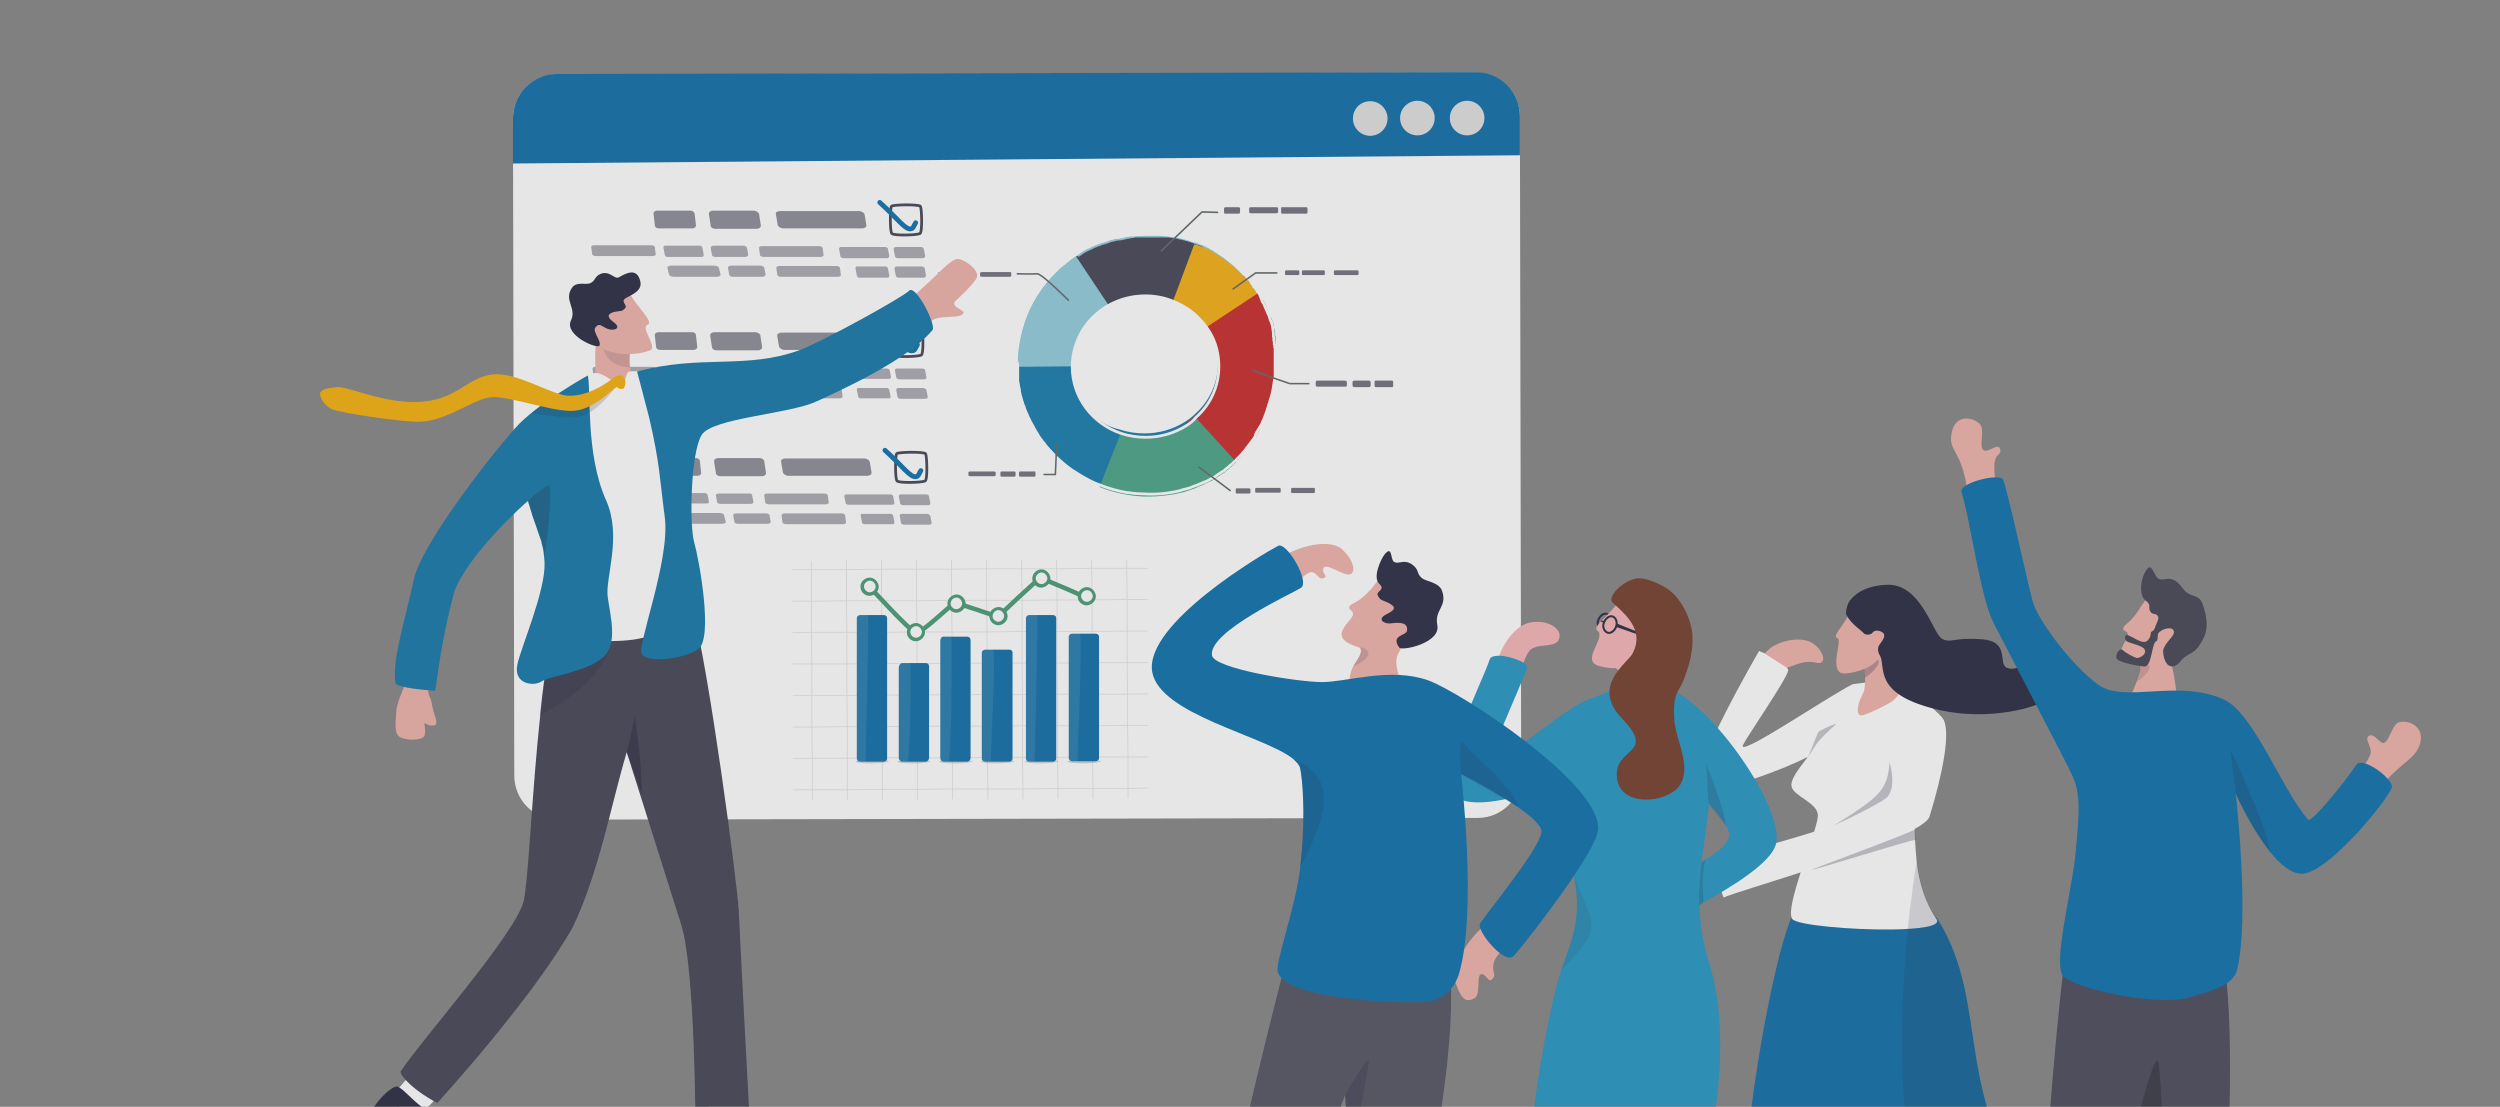 <?xml version="1.0" encoding="utf-8"?>
<!-- Generator: Adobe Illustrator 26.5.3, SVG Export Plug-In . SVG Version: 6.00 Build 0)  -->
<svg version="1.1" id="_レイヤー_2" xmlns="http://www.w3.org/2000/svg" xmlns:xlink="http://www.w3.org/1999/xlink" x="0px"
	 y="0px" viewBox="0 0 578 255.9" style="enable-background:new 0 0 578 255.9;" xml:space="preserve">
<rect x="0" y="0" width="578" height="255.9" fill="#808080" stroke="none"/>
<style type="text/css">
	.st0{opacity:0.8;}
	.st1{clip-path:url(#SVGID_00000054252564807552465710000017674799264226247565_);}
	.st2{opacity:0.12;fill:#32323F;enable-background:new    ;}
	.st3{fill:#FFFFFF;}
	.st4{fill:#0267A4;}
	.st5{fill:#DEDEE0;}
	.st6{fill:#8CC9DA;}
	.st7{fill:none;stroke:#FFFFFF;stroke-width:0.4;stroke-linecap:round;stroke-miterlimit:10;}
	.st8{fill:#3B3B4D;}
	.st9{fill:#0B75AA;}
	.st10{fill:#C62020;}
	.st11{fill:#F4AA08;}
	.st12{fill:#419F81;}
	.st13{fill:none;stroke:#FFFFFF;stroke-width:0.65;stroke-miterlimit:10;}
	.st14{fill:none;stroke:#586063;stroke-width:0.36;stroke-linecap:round;stroke-linejoin:round;}
	.st15{opacity:0.76;fill:#3B3B4D;enable-background:new    ;}
	.st16{fill:none;stroke:#586063;stroke-width:0.37;stroke-linecap:round;stroke-linejoin:round;}
	.st17{opacity:0.12;}
	.st18{fill:none;stroke:#231F20;stroke-width:0.21;stroke-miterlimit:10;}
	.st19{opacity:0.23;fill:#32323F;enable-background:new    ;}
	.st20{opacity:0.11;fill:#F4F3F2;enable-background:new    ;}
	.st21{fill:none;stroke:#419671;stroke-width:1.05;stroke-linecap:round;stroke-linejoin:round;}
	.st22{fill:#419671;}
	.st23{fill:#EFAEA6;}
	.st24{fill:#1F1E39;}
	.st25{fill:#1F1F39;fill-opacity:0;}
	.st26{fill:#0267A5;}
	.st27{opacity:0.28;fill:#1F1F39;enable-background:new    ;}
	.st28{opacity:0.16;fill:#1F1F39;enable-background:new    ;}
	.st29{fill:#1F1F39;}
	.st30{fill:#1991BF;}
	.st31{fill:#F5B1B4;}
	.st32{fill:none;stroke:#1F1F39;stroke-width:0.47;stroke-miterlimit:10;}
	.st33{fill:#6D3522;}
	.st34{opacity:0.18;fill:#1F1F39;enable-background:new    ;}
	.st35{opacity:0.1;fill:#1F1F39;enable-background:new    ;}
	.st36{fill:#131A23;}
	.st37{fill:#1F1F3B;}
	.st38{fill:#4B4B5B;}
	.st39{fill:#0069A8;}
	.st40{fill:#3C3C4C;}
	.st41{fill:#414154;}
	.st42{opacity:0.19;fill:#1F1F39;enable-background:new    ;}
	.st43{opacity:0.28;enable-background:new    ;}
	.st44{opacity:0.61;}
	.st45{opacity:0.75;fill:#3B3B4C;enable-background:new    ;}
	.st46{fill:#3B3B4C;}
	.st47{fill:#FFFFFF;stroke:#3B3B4D;stroke-width:0.64;stroke-miterlimit:10;}
	.st48{fill:none;stroke:#0069A8;stroke-width:1.12;stroke-linecap:round;stroke-linejoin:round;}
	.st49{opacity:0.14;fill:#1F1F39;enable-background:new    ;}
	.st50{opacity:0.57;fill:#1F1F39;enable-background:new    ;}
	.st51{fill:#EEADA5;}
	.st52{fill:#0771A5;}
	.st53{fill:#F4AD00;}
</style>
<g id="_レイヤー_1-2">
	<g class="st0">
		<g>
			<defs>
				<rect id="SVGID_1_" width="578" height="256"/>
			</defs>
			<clipPath id="SVGID_00000113327480768708499680000000224934885203752354_">
				<use xlink:href="#SVGID_1_"  style="overflow:visible;"/>
			</clipPath>
			<g style="clip-path:url(#SVGID_00000113327480768708499680000000224934885203752354_);">
				<g>
					<ellipse class="st2" cx="390.8" cy="355.6" rx="142.8" ry="4.2"/>
					<g>
						<g>
							<path class="st3" d="M118.6,27.4l0.3,151.9c0,5.6,4.5,10.2,10.1,10.2l212.7-0.4c5.6,0,10.1-4.6,10-10.2l-0.3-151.9
								c0-5.6-4.5-10.2-10.1-10.2l-212.7,0.4C123.1,17.2,118.6,21.8,118.6,27.4L118.6,27.4z M135.1,94.9c0-3.8,3-6.8,6.7-6.8
								s6.7,3,6.7,6.8c0,3.8-3,6.8-6.7,6.8S135.1,98.6,135.1,94.9L135.1,94.9z"/>
							<g>
								<path class="st4" d="M118.6,27.4l0,10.4c45.1-0.4,197.4-1.6,232.8-1.9l0-9c0-5.6-4.5-10.2-10.1-10.2l-212.7,0.4
									C123.1,17.2,118.6,21.7,118.6,27.4L118.6,27.4z"/>
								
									<ellipse transform="matrix(1 -1.919857e-03 1.919857e-03 1 -5.182282e-02 0.651)" class="st5" cx="339.2" cy="27.3" rx="4" ry="4"/>
								
									<ellipse transform="matrix(1 -2.094389e-03 2.094389e-03 1 -5.652829e-02 0.686)" class="st5" cx="327.7" cy="27.3" rx="4" ry="4"/>
								<path class="st5" d="M312.8,27.4c0,2.2,1.8,4,4,4c2.2,0,4-1.8,4-4c0-2.2-1.8-4-4-4S312.8,25.1,312.8,27.4z"/>
							</g>
						</g>
						
							<rect x="132.3" y="84" transform="matrix(1 -2.094304e-03 2.094304e-03 1 -0.201 0.3)" class="st3" width="21.2" height="24.7"/>
					</g>
					<path class="st2" d="M220.6,274.9c0,2-39.6,4.3-85.2,4.3s-82.6-1.6-82.6-3.6s37-3.6,82.6-3.6S220.6,272.9,220.6,274.9
						L220.6,274.9z"/>
					<g>
						<g>
							<path class="st6" d="M235.3,84.5c0,0.1,0,0.2,0,0.3s0,0.2,0,0.2s0,0.1,0,0.2c0,0.1,0,0.2,0,0.3c0,0.1,0,0.1,0,0.2
								c0,0.1,0,0.2,0,0.3c0,0.1,0,0.1,0,0.2c0,0.1,0,0.1,0,0.2c0,0.1,0,0.2,0,0.3c0,0.1,0,0.2,0,0.2c0,0.1,0,0.2,0,0.3l0,0
								c0,0.1,0,0.2,0,0.3c0,0.1,0,0.2,0,0.2c0,0.1,0,0.2,0,0.3c0,0,0,0,0,0c0,0.2,0,0.3,0.1,0.5c0,0,0,0,0,0c0,0.1,0,0.1,0,0.2
								c0,0.1,0,0.2,0.1,0.4c0,0.1,0,0.1,0,0.2l0,0c0,0.1,0,0.2,0.1,0.4l0,0c0,0.1,0,0.2,0.1,0.4c0,0.1,0,0.1,0,0.2c0,0,0,0,0,0
								c0,0.1,0,0.1,0,0.2c0,0.1,0.1,0.3,0.1,0.4c0,0.2,0.1,0.3,0.1,0.5c0,0.1,0.1,0.2,0.1,0.3c0.1,0.2,0.1,0.4,0.1,0.5
								c0,0.1,0,0.1,0.1,0.2c0,0,0,0.1,0,0.1c0,0.1,0.1,0.2,0.1,0.3c0,0.1,0,0.1,0.1,0.2c0,0.1,0,0.1,0,0.2l0,0c0,0.1,0,0.1,0.1,0.2
								s0,0.1,0.1,0.2c0,0,0,0,0,0c0,0,0,0.1,0,0.1c0,0.1,0.1,0.2,0.1,0.2c0,0.1,0,0.1,0.1,0.2c0,0,0,0.1,0,0.1c0,0,0,0,0,0.1
								c0.1,0.2,0.1,0.3,0.2,0.5c0,0,0,0,0,0c0,0.1,0,0.1,0.1,0.2c0.1,0.3,0.2,0.6,0.4,0.9c0,0,0,0.1,0,0.1c0,0.1,0,0.1,0.1,0.2
								c0,0.1,0.1,0.1,0.1,0.2l0,0c0,0.1,0.1,0.1,0.1,0.2c0.1,0.2,0.1,0.3,0.2,0.4c0.1,0.3,0.2,0.5,0.4,0.8c0.1,0.1,0.1,0.2,0.1,0.2
								c0,0,0,0,0,0l0,0c0,0.1,0.1,0.2,0.1,0.2c0,0,0,0.1,0.1,0.1c0.2,0.3,0.3,0.7,0.5,1c0.1,0.2,0.2,0.3,0.3,0.5
								c0.1,0.1,0.1,0.2,0.2,0.3c0.1,0.2,0.3,0.5,0.4,0.7c0.1,0.1,0.1,0.2,0.2,0.3c0.1,0.2,0.2,0.3,0.3,0.4c0.1,0.1,0.2,0.3,0.3,0.4
								c0,0,0,0,0,0c0.1,0.2,0.2,0.3,0.3,0.4c0.1,0.1,0.1,0.2,0.2,0.2c0.1,0.1,0.1,0.1,0.1,0.2c0.4,0.5,0.8,1,1.3,1.5
								c0.5,0.5,0.9,1,1.4,1.5c1,0.9,2,1.8,3.1,2.6c0.4,0.3,0.8,0.6,1.2,0.8c1.2,0.8,2.4,1.5,3.8,2.2c0.6,0.3,1.3,0.6,1.9,0.8
								c2,0.8,4.1,1.4,6.3,1.8c0,0,0.1,0,0.2,0c0.1,0,0.1,0,0.2,0c0.2,0,0.4,0.1,0.6,0.1c0.1,0,0.2,0,0.3,0c0.8,0.1,1.7,0.2,2.5,0.2
								h0h0l8.9-1h0.1c0.4-0.1,0.8-0.2,1.2-0.3c0.4-0.1,0.8-0.2,1.2-0.4s0.8-0.3,1.1-0.4c0.6-0.2,1.1-0.5,1.7-0.7
								c0.3-0.2,0.6-0.3,1-0.5c0.2-0.1,0.4-0.2,0.6-0.3c0.1-0.1,0.2-0.1,0.2-0.1c0.1,0,0.1-0.1,0.2-0.1c0.2-0.1,0.5-0.3,0.7-0.4
								c0,0,0,0,0,0c0.1-0.1,0.3-0.2,0.4-0.3c0,0,0,0,0,0c0,0,0.1-0.1,0.1-0.1c0.2-0.1,0.3-0.2,0.5-0.3c0.1-0.1,0.3-0.2,0.4-0.3
								c0,0,0,0,0,0c0.3-0.2,0.5-0.4,0.8-0.6c0.1-0.1,0.2-0.1,0.2-0.2c0,0,0.1-0.1,0.1-0.1c0.2-0.2,0.4-0.3,0.6-0.5
								c0.1-0.1,0.1-0.1,0.2-0.2c0,0,0.1-0.1,0.1-0.1c0,0,0,0,0,0c0.2-0.2,0.4-0.4,0.6-0.6c0,0,0.1-0.1,0.1-0.1
								c0.1-0.1,0.1-0.1,0.2-0.2c0,0,0,0,0-0.1c0,0,0,0,0,0c0,0,0,0,0,0c0,0,0.1-0.1,0.1-0.1c0.2-0.1,0.3-0.3,0.5-0.4
								c0,0,0.1-0.1,0.1-0.1c0,0,0,0,0,0c0.1-0.1,0.2-0.2,0.2-0.2c0.1-0.1,0.2-0.2,0.3-0.3c0.1-0.1,0.1-0.1,0,0
								c-0.1,0.1,0.1-0.1,0.1-0.2c0.1-0.1,0.2-0.2,0.3-0.4c0-0.1,0.1-0.1,0.1-0.2c0.1-0.2,0.3-0.3,0.4-0.4c0-0.1,0.1-0.1,0.1-0.2
								c0.1-0.1,0.1-0.2,0.2-0.2c0,0,0,0,0-0.1c0,0,0,0,0,0c0.1-0.1,0.2-0.3,0.4-0.4c0,0,0,0,0,0c0.1-0.1,0.2-0.2,0.2-0.3
								c0,0,0.1-0.1,0.1-0.1l0,0c0.1-0.2,0.3-0.4,0.4-0.5c0.1-0.1,0.1-0.2,0.2-0.2l0,0c0.1-0.1,0.2-0.2,0.2-0.3
								c0-0.1,0.1-0.1,0.1-0.2c0-0.1,0.1-0.1,0.1-0.2c0,0,0-0.1,0.1-0.1c0-0.1,0.1-0.1,0.1-0.2l0,0c0.1-0.1,0.1-0.2,0.2-0.3
								c0-0.1,0.1-0.2,0.1-0.2c0,0,0.1-0.1,0.1-0.1c0,0,0-0.1,0-0.1c0.1-0.1,0.1-0.2,0.2-0.3c0.1-0.2,0.2-0.3,0.3-0.5
								c0.1-0.2,0.2-0.3,0.3-0.5l0,0c0.1-0.1,0.1-0.2,0.2-0.4c0,0,0,0,0,0c0-0.1,0-0.1,0.1-0.1c0.1-0.2,0.2-0.3,0.3-0.5
								c0-0.1,0.1-0.1,0.1-0.2c0,0,0,0,0-0.1c0.1-0.1,0.1-0.3,0.2-0.4c0-0.1,0.1-0.1,0.1-0.2c0-0.1,0-0.1,0.1-0.2c0,0,0-0.1,0-0.1
								c0,0,0-0.1,0-0.1c0.1-0.3,0.3-0.6,0.4-0.9c0.1-0.2,0.1-0.3,0.2-0.4c0,0,0-0.1,0-0.1c0-0.1,0.1-0.2,0.1-0.3c0,0,0-0.1,0-0.1
								c0,0,0,0,0,0c0-0.1,0-0.1,0.1-0.2c0-0.1,0.1-0.2,0.1-0.3c0,0,0-0.1,0-0.1c0-0.1,0.1-0.2,0.1-0.4c0,0,0,0,0,0c0,0,0,0,0,0
								c0.1-0.2,0.1-0.3,0.2-0.5c0-0.1,0.1-0.2,0.1-0.4c0.1-0.4,0.3-0.8,0.4-1.3c0-0.1,0.1-0.3,0.1-0.4c0-0.2,0.1-0.3,0.1-0.4
								c0-0.2,0.1-0.3,0.1-0.5l0,0c0-0.2,0.1-0.4,0.1-0.6c0-0.2,0.1-0.4,0.1-0.7c0-0.2,0.1-0.4,0.1-0.6c0-0.2,0.1-0.4,0.1-0.6
								c0-0.2,0-0.3,0.1-0.5c0-0.1,0-0.3,0-0.4c0-0.1,0-0.1,0-0.2c0-0.1,0-0.2,0-0.3c0-0.1,0-0.2,0-0.4c0-0.1,0-0.2,0-0.2
								c0-0.2,0-0.4,0-0.5l0,0c0-0.2,0-0.3,0-0.4c0-0.1,0-0.2,0-0.2c0-0.1,0-0.2,0-0.2c0-0.1,0-0.3,0-0.4c0-0.2,0-0.4,0-0.6
								c0,0,0-0.1,0-0.1v0c0,0,0-0.1,0-0.1c0-0.2,0-0.3,0-0.5c0-0.1,0-0.1,0-0.2c0-0.2,0-0.4,0-0.6c0,0,0-0.1,0-0.1
								c0-0.1,0-0.2,0-0.2c0-0.2,0-0.4,0-0.6c0,0,0,0,0-0.1s0,0,0-0.1c0-0.1,0-0.2,0-0.3c0-0.1,0-0.2,0-0.2c0-0.1,0-0.1,0-0.2
								c0-0.1,0-0.1,0-0.1c0-0.1,0-0.2,0-0.3c0,0,0-0.1,0-0.1c0-0.1,0-0.1,0-0.2s0-0.1,0-0.2c0-0.1,0-0.2-0.1-0.4c0,0,0,0,0-0.1
								c0-0.1,0-0.2,0-0.3c0-0.1,0-0.1,0-0.2c0,0,0-0.1,0-0.1c0-0.2-0.1-0.3-0.1-0.4c0-0.1,0-0.2,0-0.2c0-0.1,0-0.1,0-0.2
								s0-0.1,0-0.2c0,0,0-0.1,0-0.1c0-0.1,0-0.2-0.1-0.3c0,0,0-0.1,0-0.1c0-0.1,0-0.1,0-0.2c0,0,0-0.1,0-0.1c0,0,0-0.1,0-0.1
								c0-0.2-0.1-0.4-0.1-0.5c0,0,0-0.1,0-0.1c0,0,0,0,0,0c0,0,0-0.1,0-0.1c0-0.1-0.1-0.2-0.1-0.3c0-0.1,0-0.1,0-0.2c0,0,0,0,0,0
								c0-0.2-0.1-0.3-0.2-0.5c0-0.1-0.1-0.3-0.1-0.4c0,0,0-0.1,0-0.1c0-0.1,0-0.1-0.1-0.2c0-0.1-0.1-0.2-0.1-0.3c0,0,0-0.1,0-0.1
								c-0.1-0.2-0.1-0.3-0.2-0.5c0-0.1,0-0.1-0.1-0.2c0-0.1-0.1-0.2-0.1-0.3c0-0.1,0-0.1-0.1-0.2c-0.1-0.2-0.2-0.4-0.3-0.6
								c0,0,0,0,0-0.1c0,0,0-0.1,0-0.1c-0.1-0.2-0.1-0.3-0.2-0.5c0,0,0,0,0-0.1c-0.1-0.2-0.2-0.5-0.4-0.7c-0.1-0.1-0.1-0.3-0.2-0.4
								l0,0c0-0.1,0-0.1-0.1-0.2c0,0,0-0.1,0-0.1c0,0,0-0.1,0-0.1c-0.1-0.1-0.1-0.3-0.2-0.4c-0.1-0.2-0.2-0.3-0.2-0.4c0,0,0,0,0-0.1
								c-0.1-0.1-0.1-0.2-0.2-0.3c0-0.1-0.1-0.1-0.1-0.2c-0.1-0.1-0.1-0.2-0.2-0.3c-0.1-0.2-0.3-0.4-0.4-0.6
								c-0.1-0.2-0.2-0.3-0.3-0.4s-0.2-0.3-0.3-0.4c-0.2-0.3-0.4-0.6-0.6-0.9c-0.1-0.1-0.1-0.2-0.2-0.3c-0.1-0.2-0.2-0.3-0.4-0.4
								c-0.1-0.2-0.3-0.3-0.4-0.5c-0.1-0.1-0.2-0.3-0.4-0.4c-0.1-0.1-0.2-0.2-0.3-0.3c0-0.1-0.1-0.1-0.2-0.2
								c-0.1-0.1-0.1-0.2-0.2-0.2c-0.1-0.1-0.2-0.3-0.4-0.4c-0.1-0.1-0.2-0.2-0.3-0.3c-0.1-0.1-0.1-0.1-0.2-0.2
								c-0.1-0.1-0.2-0.2-0.3-0.3c-0.3-0.3-0.6-0.6-1-0.9c-0.1-0.1-0.2-0.2-0.4-0.3c0,0-0.1-0.1-0.1-0.1c-0.2-0.1-0.3-0.3-0.5-0.4
								c-0.1-0.1-0.3-0.2-0.4-0.3c-0.1-0.1-0.2-0.1-0.2-0.2c-0.1-0.1-0.2-0.2-0.3-0.2c-0.1-0.1-0.2-0.1-0.3-0.2
								c-0.3-0.2-0.6-0.4-0.9-0.6c-0.1-0.1-0.2-0.1-0.3-0.2c-0.1-0.1-0.2-0.2-0.3-0.2c-0.1-0.1-0.2-0.1-0.3-0.2
								c-0.3-0.2-0.6-0.4-1-0.6c-0.1-0.1-0.2-0.1-0.3-0.2c-0.4-0.2-0.8-0.4-1.2-0.6c-0.2-0.1-0.3-0.2-0.5-0.2
								c-0.1,0-0.2-0.1-0.3-0.1c0,0-0.1,0-0.1,0c-0.2-0.1-0.4-0.2-0.6-0.3c0,0,0,0,0,0c-0.1,0-0.2-0.1-0.3-0.1
								c-0.1,0-0.2-0.1-0.3-0.1c0,0,0,0,0,0c0,0-0.1,0-0.1,0c0,0-0.1,0-0.1,0c0,0-0.1,0-0.1,0c-0.1,0-0.2-0.1-0.3-0.1l0,0
								c0,0,0,0-0.1,0c-0.1,0-0.2-0.1-0.2-0.1c-0.1-0.1-0.3-0.1-0.5-0.2c0,0,0,0,0,0c-0.1,0-0.1,0-0.2-0.1c-0.1,0-0.2-0.1-0.3-0.1
								c0,0-0.1,0-0.1,0c0,0-0.1,0-0.1,0c-0.1,0-0.1,0-0.2-0.1c-0.1,0-0.2-0.1-0.3-0.1c0,0-0.1,0-0.1,0c-0.1,0-0.2,0-0.3-0.1
								c0,0-0.1,0-0.1,0c0,0,0,0,0,0c-0.1,0-0.2-0.1-0.3-0.1c0,0,0,0,0,0c-0.1,0-0.3-0.1-0.4-0.1c0,0-0.1,0-0.1,0
								c-0.1,0-0.3-0.1-0.4-0.1c0,0,0,0-0.1,0c-0.1,0-0.2,0-0.2,0c0,0,0,0,0,0l0,0c-0.2,0-0.5-0.1-0.7-0.1c0,0,0,0,0,0
								c0,0-0.1,0-0.2,0c-0.2,0-0.3-0.1-0.5-0.1c0,0-0.1,0-0.1,0c-0.2,0-0.4-0.1-0.6-0.1c0,0-0.1,0-0.1,0c0,0-0.1,0-0.1,0
								c-0.1,0-0.2,0-0.2,0c-0.1,0-0.2,0-0.3,0c0,0,0,0-0.1,0c-0.2,0-0.3,0-0.5,0c-0.1,0-0.1,0-0.2,0c0,0,0,0-0.1,0c0,0-0.1,0-0.1,0
								c-0.1,0-0.3,0-0.4,0s-0.2,0-0.4,0c0,0-0.1,0-0.1,0c0,0-0.1,0-0.1,0c-0.1,0-0.1,0-0.2,0c-0.1,0-0.1,0-0.2,0h0c0,0,0,0-0.1,0
								c-0.2,0-0.4,0-0.7,0c-0.5,0-0.9,0-1.4,0c-0.2,0-0.4,0-0.6,0c-0.2,0-0.3,0-0.5,0c-0.1,0-0.2,0-0.4,0c0,0,0,0-0.1,0
								c-0.2,0-0.4,0-0.5,0c-0.2,0-0.4,0-0.6,0.1s-0.4,0-0.6,0.1c-0.2,0-0.3,0-0.5,0.1c-0.1,0-0.1,0-0.2,0c-0.1,0-0.3,0-0.4,0.1
								c-0.2,0-0.3,0.1-0.5,0.1c-0.4,0.1-0.8,0.2-1.2,0.2c-0.1,0-0.1,0-0.2,0c-0.2,0-0.4,0.1-0.5,0.1c-0.3,0.1-0.5,0.1-0.8,0.2
								c-0.1,0-0.3,0.1-0.4,0.1c-0.1,0-0.2,0-0.2,0.1c-0.2,0.1-0.4,0.1-0.6,0.2c-0.2,0.1-0.4,0.1-0.6,0.2c0,0-0.1,0-0.1,0
								c-0.2,0.1-0.4,0.1-0.6,0.2c-0.2,0.1-0.4,0.2-0.6,0.2c-0.4,0.2-0.8,0.3-1.2,0.5c-0.2,0.1-0.4,0.2-0.6,0.3
								c-0.2,0.1-0.3,0.2-0.5,0.2c-0.6,0.3-1.2,0.6-1.7,1c-0.1,0.1-0.3,0.2-0.4,0.3c0,0,0,0,0,0c-0.1,0.1-0.2,0.1-0.3,0.2
								c-0.2,0.1-0.4,0.2-0.6,0.4c-0.4,0.2-0.7,0.5-1,0.7c-0.1,0.1-0.3,0.2-0.4,0.3c0,0-0.1,0-0.1,0.1c-0.2,0.1-0.3,0.2-0.5,0.4
								c-0.2,0.1-0.3,0.3-0.5,0.4s-0.3,0.3-0.5,0.4c-0.4,0.3-0.8,0.7-1.1,1c-3.5,3.4-6.3,7.6-7.8,12.4c-0.7,2.1-1.1,4.3-1.4,6.5
								c-0.1,0.8-0.1,1.5-0.1,2.3C235.3,84.1,235.3,84.3,235.3,84.5L235.3,84.5z M259.2,100.2c-6.6-2.2-11.3-8.3-11.3-15.4
								c0-0.1,0-0.1,0-0.2c0.1-6,3.4-11.2,8.4-14c2.5-1.4,5.4-2.2,8.5-2.2c2.2,0,4.3,0.4,6.3,1.2c0.3,0.1,0.7,0.3,1,0.4
								c1.9,0.9,3.7,2.1,5.1,3.6c0.6,0.6,1.2,1.3,1.7,2c0.3,0.4,0.5,0.8,0.8,1.2c1.4,2.3,2.1,5.1,2.1,7.9c0,4.7-2,8.9-5.3,11.8
								c-0.7,0.7-1.5,1.3-2.3,1.8c-2.7,1.7-5.9,2.7-9.4,2.7C262.9,101.2,261,100.8,259.2,100.2L259.2,100.2z"/>
							<path class="st7" d="M264.4,54.3c-0.8,0-1.6,0.1-2.5,0.2"/>
							<path class="st8" d="M248.8,59.3l7.6,11.4c2.5-1.4,5.4-2.2,8.5-2.2c2.2,0,4.3,0.4,6.3,1.2c0.3,0.1,0.7,0.3,1,0.4l6-13
								c0,0-0.1,0-0.1,0c-0.2-0.1-0.4-0.2-0.6-0.3c0,0,0,0,0,0c-0.1,0-0.2-0.1-0.3-0.1c-0.1,0-0.2-0.1-0.3-0.1c0,0,0,0,0,0
								c0,0-0.1,0-0.1,0c0,0-0.1,0-0.1,0c-0.1,0-0.3-0.1-0.4-0.2l0,0c0,0,0,0-0.1,0c-0.1,0-0.2-0.1-0.2-0.1
								c-0.1-0.1-0.3-0.1-0.5-0.2c0,0,0,0,0,0c-0.1,0-0.1,0-0.2-0.1c0,0-0.1,0-0.1,0c-0.1,0-0.2-0.1-0.3-0.1c0,0-0.1,0-0.1,0
								c-0.1,0-0.1,0-0.2-0.1c-0.1,0-0.2-0.1-0.3-0.1c0,0-0.1,0-0.1,0c-0.1,0-0.2,0-0.3-0.1c0,0-0.1,0-0.1,0c0,0,0,0,0,0
								c-0.1,0-0.2-0.1-0.3-0.1c0,0,0,0,0,0c-0.1,0-0.3-0.1-0.4-0.1c0,0-0.1,0-0.1,0c0,0-0.1,0-0.1,0c-0.1,0-0.2,0-0.3-0.1
								c0,0,0,0-0.1,0c-0.1,0-0.2,0-0.2-0.1l0,0c-0.2,0-0.5-0.1-0.7-0.1c0,0,0,0,0,0c0,0-0.1,0-0.2,0c-0.2,0-0.3-0.1-0.5-0.1
								c0,0-0.1,0-0.1,0c-0.2,0-0.4-0.1-0.6-0.1c0,0-0.1,0-0.1,0c-0.1,0-0.3,0-0.4,0c-0.1,0-0.2,0-0.3,0c0,0,0,0-0.1,0
								c-0.2,0-0.3,0-0.5,0c-0.1,0-0.2,0-0.3,0c0,0-0.1,0-0.1,0c-0.1,0-0.3,0-0.4,0s-0.2,0-0.4,0c0,0-0.1,0-0.1,0c0,0-0.1,0-0.1,0
								c-0.1,0-0.3,0-0.4,0c0,0-0.1,0-0.1,0c-0.2,0-0.4,0-0.7,0c-0.5,0-0.9,0-1.4,0c-0.2,0-0.4,0-0.6,0c-0.2,0-0.3,0-0.5,0
								c-0.1,0-0.2,0-0.4,0c0,0,0,0-0.1,0c-0.2,0-0.4,0-0.5,0c-0.2,0-0.4,0-0.6,0.1s-0.4,0-0.6,0.1c-0.2,0-0.3,0-0.5,0.1
								c-0.1,0-0.1,0-0.2,0c-0.1,0-0.3,0-0.4,0.1c-0.2,0-0.3,0.1-0.5,0.1c-0.4,0.1-0.8,0.2-1.2,0.2c-0.1,0-0.1,0-0.2,0
								c-0.2,0-0.4,0.1-0.5,0.1c-0.3,0.1-0.5,0.1-0.8,0.2c-0.1,0-0.3,0.1-0.4,0.1c-0.1,0-0.2,0-0.2,0.1c-0.2,0.1-0.4,0.1-0.6,0.2
								c-0.2,0.1-0.4,0.1-0.6,0.2c0,0-0.1,0-0.1,0c-0.2,0.1-0.4,0.1-0.6,0.2c-0.2,0.1-0.4,0.2-0.6,0.2c-0.4,0.2-0.8,0.3-1.2,0.5
								c-0.2,0.1-0.4,0.2-0.6,0.3c-0.2,0.1-0.3,0.2-0.5,0.2c-0.6,0.3-1.2,0.6-1.7,1c-0.1,0.1-0.3,0.2-0.4,0.3c0,0,0,0,0,0
								c-0.1,0.1-0.2,0.1-0.3,0.2C249.2,59.1,249,59.2,248.8,59.3L248.8,59.3z"/>
							<path class="st9" d="M235.3,84.8c0,0.1,0,0.2,0,0.2s0,0.1,0,0.2c0,0.1,0,0.2,0,0.3c0,0.1,0,0.1,0,0.2c0,0.1,0,0.2,0,0.3
								c0,0.1,0,0.1,0,0.2c0,0.1,0,0.1,0,0.2c0,0.1,0,0.2,0,0.3c0,0.1,0,0.2,0,0.2c0,0.1,0,0.2,0,0.3l0,0c0,0.1,0,0.2,0,0.3
								c0,0.2,0,0.4,0.1,0.6c0,0,0,0,0,0c0,0.2,0.1,0.4,0.1,0.5c0,0.2,0.1,0.4,0.1,0.6c0,0.1,0,0.1,0,0.2l0.1,0.4l0,0
								c0,0.2,0.1,0.4,0.1,0.5c0,0,0,0,0,0c0.1,0.8,0.3,1.5,0.5,2.2c0,0.2,0.1,0.3,0.1,0.5c0,0.1,0,0.1,0,0.2l0,0
								c0,0.1,0,0.1,0.1,0.2s0,0.1,0.1,0.2c0,0,0,0.1,0,0.1c0,0.1,0.1,0.2,0.1,0.2c0,0.1,0.1,0.2,0.1,0.3c0,0,0,0,0,0.1
								c0.1,0.2,0.1,0.3,0.2,0.5c0,0.1,0.1,0.1,0.1,0.2c0.1,0.3,0.2,0.6,0.4,0.9c0.1,0.2,0.1,0.3,0.2,0.4c0,0.1,0.1,0.1,0.1,0.2
								c0.1,0.2,0.1,0.3,0.2,0.4c0.1,0.3,0.2,0.5,0.4,0.8c0.1,0.1,0.1,0.2,0.1,0.2c0,0,0,0,0,0l0,0c0.1,0.1,0.1,0.2,0.2,0.3
								c0.2,0.3,0.4,0.7,0.5,1c0.1,0.2,0.2,0.3,0.3,0.5c0.1,0.1,0.1,0.2,0.2,0.3c0.1,0.2,0.3,0.5,0.4,0.7c0.1,0.1,0.1,0.2,0.2,0.3
								c0.1,0.2,0.2,0.3,0.3,0.4c0.1,0.1,0.2,0.3,0.3,0.4c0,0,0,0,0,0c0.1,0.2,0.2,0.3,0.3,0.4c0.1,0.2,0.2,0.3,0.3,0.4
								c3.2,4.2,7.6,7.5,12.6,9.5c3.2,1.3,6.6,2,10.2,2.2c0.4,0,0.8,0,1.2,0c1.9,0,3.8-0.2,5.6-0.5c0,0,0.1,0,0.1,0
								c0.5-0.1,0.9-0.2,1.4-0.3c0,0,0,0,0,0c0.2-0.1,0.4-0.1,0.5-0.1c1.5-0.4,2.9-0.9,4.2-1.5c0.2-0.1,0.3-0.1,0.5-0.2
								c0.6-0.3,1.2-0.6,1.9-0.9c0.1-0.1,0.3-0.2,0.5-0.2c0.1-0.1,0.3-0.2,0.5-0.3c0.1-0.1,0.3-0.2,0.4-0.3c0.1-0.1,0.3-0.2,0.4-0.3
								c0,0,0,0,0,0c0.4-0.2,0.7-0.5,1.1-0.7c0.2-0.1,0.4-0.2,0.5-0.4c0.2-0.1,0.4-0.3,0.5-0.4c0.2-0.1,0.3-0.2,0.5-0.4
								c0,0,0.1-0.1,0.1-0.1c0.1-0.1,0.2-0.2,0.4-0.3c0,0,0.1-0.1,0.1-0.1c0.1-0.1,0.3-0.2,0.4-0.4c0.1-0.1,0.2-0.2,0.4-0.3
								c0.1-0.1,0.1-0.1,0.2-0.2c0,0,0,0,0-0.1c0,0,0,0,0,0c0.1-0.1,0.2-0.2,0.4-0.3c0,0,0,0,0,0c0.1-0.1,0.2-0.2,0.3-0.3
								c0,0,0,0,0,0c0.1-0.1,0.2-0.2,0.4-0.3c0.1-0.1,0.2-0.2,0.2-0.3c0,0,0.1-0.1,0.1-0.1c0.1-0.1,0.2-0.2,0.3-0.4
								c0.2-0.2,0.5-0.5,0.7-0.8c0.1-0.1,0.1-0.2,0.2-0.2c0,0,0.1-0.1,0.1-0.1c0.1-0.1,0.2-0.2,0.2-0.3c0,0,0-0.1,0.1-0.1
								c0.1-0.1,0.2-0.2,0.2-0.3c0,0,0.1-0.1,0.1-0.1c0.1-0.1,0.2-0.2,0.3-0.4c0.1-0.1,0.2-0.2,0.3-0.3c0,0,0-0.1,0.1-0.1l0,0
								l0.2-0.3c0,0,0-0.1,0.1-0.1c0.1-0.1,0.1-0.2,0.2-0.3c0,0,0-0.1,0.1-0.1c0,0,0,0,0-0.1c0.1-0.1,0.2-0.2,0.2-0.3c0,0,0,0,0,0
								c0,0,0,0,0-0.1c0,0,0-0.1,0-0.1c0.1-0.1,0.1-0.2,0.2-0.3c0,0,0-0.1,0-0.1c0.1-0.1,0.1-0.2,0.2-0.4c0.2-0.3,0.4-0.6,0.5-0.9
								c0,0,0,0,0-0.1c0.1-0.1,0.1-0.3,0.2-0.4c0,0,0,0,0,0c0,0,0,0,0,0c0,0,0,0,0,0c0.1-0.1,0.1-0.2,0.2-0.4c0,0,0,0,0-0.1
								c0.1-0.2,0.1-0.3,0.2-0.4c0,0,0,0,0-0.1c0.1-0.1,0.1-0.3,0.2-0.4c0,0,0,0,0,0c0-0.1,0.1-0.1,0.1-0.2c0-0.1,0-0.1,0.1-0.2
								c0,0,0-0.1,0-0.1c0.1-0.2,0.1-0.3,0.2-0.5c0-0.1,0.1-0.2,0.1-0.3c0-0.1,0-0.1,0.1-0.2c0,0,0-0.1,0-0.1c0-0.1,0.1-0.1,0.1-0.2
								c0-0.1,0-0.1,0.1-0.2c0,0,0-0.1,0-0.1c0-0.1,0.1-0.2,0.1-0.3c0,0,0-0.1,0-0.1c0-0.1,0-0.1,0.1-0.2c0-0.1,0.1-0.2,0.1-0.3
								c0,0,0-0.1,0-0.1c0-0.1,0.1-0.2,0.1-0.3c0,0,0-0.1,0-0.1c0,0,0,0,0,0c0.1-0.2,0.1-0.3,0.2-0.5c0-0.1,0.1-0.2,0.1-0.4
								c0.1-0.4,0.3-0.8,0.4-1.3c0-0.1,0.1-0.3,0.1-0.4c0-0.2,0.1-0.3,0.1-0.4c0-0.2,0.1-0.3,0.1-0.5l0,0c0-0.2,0.1-0.4,0.1-0.6
								c0-0.2,0.1-0.4,0.1-0.7c0-0.2,0.1-0.4,0.1-0.6c0-0.2,0.1-0.4,0.1-0.6c0-0.2,0-0.3,0.1-0.5c0-0.1,0-0.3,0-0.4
								c0-0.1,0-0.1,0-0.2c0-0.1,0-0.2,0-0.3c0-0.1,0-0.2,0-0.4c0-0.1,0-0.2,0-0.2c0-0.2,0-0.4,0-0.5l0,0c0-0.2,0-0.3,0-0.4
								c0-0.1,0-0.2,0-0.2c0-0.1,0-0.2,0-0.2c0-0.1,0-0.3,0-0.4c0-0.2,0-0.4,0-0.6c0,0,0-0.1,0-0.1v0c0,0,0-0.1,0-0.1
								c0-0.2,0-0.3,0-0.5c0-0.1,0-0.1,0-0.2c0-0.2,0-0.4,0-0.6c0,0,0-0.1,0-0.1c0-0.1,0-0.2,0-0.2c0-0.2,0-0.4,0-0.6c0,0,0,0,0-0.1
								s0,0,0-0.1c0-0.1,0-0.2,0-0.3c0-0.1,0-0.2,0-0.2c0-0.1,0-0.1,0-0.2c0-0.1,0-0.1,0-0.1c0-0.1,0-0.2,0-0.3c0,0,0-0.1,0-0.1
								c0-0.1,0-0.1,0-0.2s0-0.1,0-0.2c0-0.1,0-0.1,0-0.2c0-0.1,0-0.1,0-0.2c0,0,0,0,0-0.1s0,0,0,0c0-0.1,0-0.2,0-0.2c0,0,0,0,0,0
								c0-0.1,0-0.1,0-0.2c0,0,0,0,0-0.1l0,0c0-0.1,0-0.2-0.1-0.3c0-0.1,0-0.1,0-0.2c0-0.1,0-0.2,0-0.2c0-0.1,0-0.1,0-0.2
								s0-0.1,0-0.2c0-0.1-0.1-0.3-0.1-0.4c0,0,0-0.1,0-0.1c0-0.1,0-0.2-0.1-0.2c0-0.1,0-0.1,0-0.2c0-0.1-0.1-0.2-0.1-0.3
								c0-0.1,0-0.1,0-0.2c0,0,0,0,0,0c0,0,0-0.1,0-0.1c0-0.1,0-0.2-0.1-0.2c0-0.1,0-0.1,0-0.2c0,0,0-0.1,0-0.1c0,0,0,0,0,0
								c0-0.1,0-0.2-0.1-0.2c0-0.1-0.1-0.2-0.1-0.3c0-0.1,0-0.1-0.1-0.2c0,0,0,0,0,0c0-0.1,0-0.1-0.1-0.2c0,0,0,0,0,0
								c0,0,0-0.1,0-0.1c0-0.1,0-0.2-0.1-0.2c0-0.1,0-0.1-0.1-0.2s0-0.1-0.1-0.2c-0.1-0.2-0.1-0.3-0.2-0.5c0-0.1,0-0.1-0.1-0.2
								c0-0.1-0.1-0.2-0.1-0.3c-0.1-0.2-0.2-0.5-0.3-0.7c0-0.1,0-0.1-0.1-0.2c0,0,0-0.1,0-0.1c0,0,0,0,0-0.1
								c-0.1-0.1-0.1-0.3-0.2-0.4c0,0,0,0,0-0.1c-0.1-0.3-0.3-0.6-0.5-0.9c0-0.1-0.1-0.2-0.1-0.2c0,0,0,0,0,0c0,0,0,0,0,0s0,0,0,0
								c0,0,0-0.1-0.1-0.1c0,0,0-0.1,0-0.1l0,0l-12.5,6.7c1.4,2.3,2.1,5.1,2.1,7.9c0,4.7-2,8.9-5.3,11.8c-0.7,0.7-1.5,1.3-2.3,1.8
								c-2.7,1.7-5.9,2.7-9.4,2.7c-2,0-3.9-0.3-5.7-0.9C252.7,98,248,92,248,84.9c0-0.1,0-0.1,0-0.2h-0.6L235.3,84.8L235.3,84.8
								L235.3,84.8z"/>
							<path class="st10" d="M274.3,98.4l7.3,11.7c0,0,0,0,0,0c0.4-0.2,0.7-0.5,1.1-0.7c0.2-0.1,0.4-0.2,0.5-0.4
								c0.2-0.1,0.4-0.3,0.5-0.4c0.2-0.1,0.3-0.2,0.5-0.4c0,0,0.1-0.1,0.1-0.1c0.1-0.1,0.2-0.2,0.4-0.3c0,0,0.1-0.1,0.1-0.1
								c0.1-0.1,0.3-0.2,0.4-0.4c0.1-0.1,0.2-0.2,0.4-0.3c0.1-0.1,0.1-0.1,0.2-0.2c0,0,0,0,0-0.1c0,0,0,0,0,0c0,0,0,0,0,0
								c0.1-0.1,0.2-0.2,0.3-0.3c0,0,0,0,0,0c0.1-0.1,0.2-0.2,0.3-0.3c0,0,0,0,0,0c0.1-0.1,0.2-0.2,0.2-0.2c0,0,0.1-0.1,0.1-0.1
								c0.1-0.1,0.2-0.2,0.2-0.3c0,0,0.1-0.1,0.1-0.1c0.1-0.1,0.2-0.2,0.3-0.4c0.2-0.2,0.5-0.5,0.7-0.8c0.1-0.1,0.1-0.2,0.2-0.2
								c0,0,0,0,0-0.1c0,0,0-0.1,0.1-0.1c0.1-0.1,0.2-0.2,0.2-0.3c0.1-0.1,0.2-0.2,0.3-0.4c0,0,0.1-0.1,0.1-0.1
								c0.1-0.1,0.2-0.2,0.3-0.4c0.1-0.1,0.2-0.2,0.3-0.3c0.1-0.1,0.2-0.3,0.3-0.4c0.1-0.1,0.2-0.2,0.2-0.4c0,0,0-0.1,0.1-0.1
								c0,0,0,0,0-0.1c0.1-0.1,0.2-0.2,0.2-0.3c0,0,0,0,0,0c0-0.1,0.1-0.1,0.1-0.1c0.1-0.1,0.1-0.2,0.2-0.3c0,0,0-0.1,0-0.1
								c0.1-0.1,0.1-0.2,0.2-0.4c0.2-0.3,0.4-0.6,0.5-0.9c0.1-0.2,0.2-0.3,0.2-0.4c0,0,0,0,0,0c0.1-0.2,0.2-0.3,0.2-0.4
								c0,0,0,0,0-0.1c0.1-0.3,0.3-0.6,0.4-0.9c0,0,0,0,0,0c0-0.1,0.1-0.1,0.1-0.2c0-0.1,0-0.1,0.1-0.2c0,0,0-0.1,0-0.1
								c0.1-0.2,0.1-0.3,0.2-0.5c0-0.1,0.1-0.2,0.1-0.3c0-0.1,0-0.1,0.1-0.2c0,0,0-0.1,0-0.1c0-0.1,0.1-0.1,0.1-0.2
								c0-0.1,0-0.1,0.1-0.2c0,0,0-0.1,0-0.1c0-0.1,0.1-0.3,0.1-0.4c0.1-0.2,0.1-0.4,0.2-0.6c0-0.1,0.1-0.2,0.1-0.3c0,0,0-0.1,0-0.1
								c0,0,0,0,0,0c0,0,0,0,0,0c0.1-0.2,0.1-0.3,0.2-0.5c0-0.1,0.1-0.2,0.1-0.4c0.1-0.4,0.3-0.8,0.4-1.3c0-0.1,0.1-0.3,0.1-0.4
								c0-0.2,0.1-0.3,0.1-0.4c0-0.2,0.1-0.3,0.1-0.5l0,0c0-0.2,0.1-0.4,0.1-0.6c0-0.2,0.1-0.4,0.1-0.7c0-0.2,0.1-0.4,0.1-0.6
								c0-0.2,0.1-0.4,0.1-0.6c0-0.2,0-0.3,0.1-0.5c0-0.1,0-0.3,0-0.4c0-0.1,0-0.1,0-0.2c0-0.1,0-0.2,0-0.3c0-0.1,0-0.2,0-0.4
								c0-0.1,0-0.2,0-0.2c0-0.2,0-0.4,0-0.5l0,0c0-0.2,0-0.3,0-0.4c0-0.1,0-0.2,0-0.2c0-0.1,0-0.2,0-0.2c0-0.1,0-0.3,0-0.4
								c0-0.2,0-0.4,0-0.6c0,0,0-0.1,0-0.1v0c0,0,0-0.1,0-0.1c0-0.2,0-0.3,0-0.5c0-0.1,0-0.1,0-0.2c0-0.2,0-0.4,0-0.6
								c0,0,0-0.1,0-0.1c0-0.1,0-0.2,0-0.2c0-0.2,0-0.4,0-0.6c0,0,0,0,0-0.1s0,0,0-0.1c0-0.1,0-0.2,0-0.3c0-0.1,0-0.2,0-0.2
								c0-0.1,0-0.1,0-0.2c0-0.1,0-0.1,0-0.1c0-0.1,0-0.2,0-0.3c0,0,0-0.1,0-0.1c0-0.1,0-0.1,0-0.2s0-0.1,0-0.2c0-0.1,0-0.1,0-0.2
								c0-0.1,0-0.1,0-0.2c0,0,0,0,0-0.1s0,0,0,0c0-0.1,0-0.2,0-0.2c0,0,0,0,0,0c0-0.1,0-0.1,0-0.2c0,0,0,0,0-0.1l0,0
								c0-0.1,0-0.2-0.1-0.3c0-0.1,0-0.1,0-0.2c0-0.1,0-0.2,0-0.2c0-0.1,0-0.1,0-0.2s0-0.1,0-0.2c0-0.1-0.1-0.3-0.1-0.4
								c0,0,0-0.1,0-0.1c0-0.1,0-0.2-0.1-0.2c0-0.1,0-0.1,0-0.2c0-0.1-0.1-0.2-0.1-0.3c0-0.1,0-0.1,0-0.2c0,0,0,0,0,0
								c0,0,0-0.1,0-0.1c0-0.1,0-0.2-0.1-0.2c0-0.1,0-0.1,0-0.2c0,0,0-0.1,0-0.1c0,0,0,0,0,0c0-0.1,0-0.2-0.1-0.2
								c0-0.1-0.1-0.2-0.1-0.3c0-0.1,0-0.1-0.1-0.2c0,0,0,0,0,0c0-0.1,0-0.1-0.1-0.2c0,0,0,0,0,0c0,0,0-0.1,0-0.1
								c0-0.1,0-0.2-0.1-0.2c0-0.1,0-0.1-0.1-0.2s0-0.1-0.1-0.2c-0.1-0.2-0.1-0.3-0.2-0.5c0-0.1,0-0.1-0.1-0.2
								c0-0.1-0.1-0.2-0.1-0.3c-0.1-0.2-0.2-0.5-0.3-0.7c0-0.1,0-0.1-0.1-0.2c0,0,0-0.1,0-0.1c0,0,0,0,0-0.1
								c-0.1-0.1-0.1-0.3-0.2-0.4c0,0,0,0,0-0.1c-0.1-0.3-0.3-0.6-0.5-0.9c0-0.1-0.1-0.2-0.1-0.2l0,0l0,0l0,0c0,0,0,0,0,0s0,0,0,0
								c0,0,0-0.1-0.1-0.1c0,0,0-0.1,0-0.1c0,0,0-0.1,0-0.1c-0.1-0.2-0.2-0.3-0.2-0.5c-0.1-0.1-0.1-0.2-0.2-0.4c0,0,0,0,0-0.1
								c-0.1-0.1-0.1-0.2-0.2-0.3c0-0.1-0.1-0.1-0.1-0.2c-0.1-0.1-0.1-0.2-0.2-0.3c0,0,0,0,0,0c-0.3-0.4-0.5-0.8-0.8-1.3
								c-0.4-0.5-0.7-1-1.1-1.5c-0.5-0.6-0.9-1.1-1.4-1.7l0,0l-10.5,9.7c0.6,0.6,1.2,1.3,1.7,2c0.3,0.4,0.5,0.8,0.8,1.2
								c1.4,2.3,2.1,5.1,2.1,7.9c0,4.7-2,8.9-5.3,11.8c-0.7,0.7-1.5,1.3-2.3,1.8L274.3,98.4z"/>
							<path class="st11" d="M271.2,69.6c0.3,0.1,0.7,0.3,1,0.4c1.9,0.9,3.7,2.1,5.1,3.6c0.6,0.6,1.2,1.3,1.7,2l11.8-7.8
								c-0.1-0.2-0.2-0.3-0.3-0.4s-0.2-0.3-0.3-0.4c-0.2-0.3-0.4-0.6-0.6-0.9c-0.1-0.1-0.1-0.2-0.2-0.3c-0.1-0.2-0.2-0.3-0.4-0.4
								c-0.1-0.2-0.3-0.3-0.4-0.5c-0.1-0.1-0.2-0.3-0.4-0.4c-0.1-0.1-0.2-0.2-0.3-0.3c0-0.1-0.1-0.1-0.2-0.2
								c-0.1-0.1-0.1-0.2-0.2-0.2c-0.1-0.1-0.2-0.3-0.4-0.4c-0.1-0.1-0.2-0.2-0.3-0.3c-0.1-0.1-0.1-0.1-0.2-0.2
								c-0.1-0.1-0.2-0.2-0.3-0.3c-0.3-0.3-0.6-0.6-1-0.9c-0.1-0.1-0.2-0.2-0.4-0.3c0,0-0.1-0.1-0.1-0.1c-0.2-0.1-0.3-0.3-0.5-0.4
								c-0.1-0.1-0.3-0.2-0.4-0.3c-0.1-0.1-0.2-0.1-0.2-0.2c-0.1-0.1-0.2-0.2-0.3-0.2c-0.1-0.1-0.2-0.1-0.3-0.2
								c-0.3-0.2-0.6-0.4-0.9-0.6c-0.1-0.1-0.2-0.1-0.3-0.2c-0.1-0.1-0.2-0.2-0.3-0.2c-0.1-0.1-0.2-0.1-0.3-0.2
								c-0.3-0.2-0.6-0.4-1-0.6c-0.1-0.1-0.2-0.1-0.3-0.2c-0.4-0.2-0.8-0.4-1.2-0.6c-0.2-0.1-0.3-0.2-0.5-0.2
								c-0.1,0-0.2-0.1-0.3-0.1c0,0-0.1,0-0.1,0c-0.2-0.1-0.4-0.2-0.6-0.3c0,0,0,0,0,0c-0.1,0-0.2-0.1-0.3-0.1
								c-0.1,0-0.2-0.1-0.3-0.1c0,0,0,0,0,0c0,0-0.1,0-0.1,0c0,0-0.1,0-0.1,0c0,0-0.1,0-0.1,0c-0.1,0-0.2-0.1-0.3-0.1l0,0l0,0
								L271.2,69.6L271.2,69.6z"/>
							<path class="st12" d="M254.2,112.6c3.2,1.3,6.6,2,10.2,2.2c0.4,0,0.8,0,1.2,0c1.9,0,3.8-0.2,5.6-0.5c0,0,0.1,0,0.1,0
								c0.5-0.1,0.9-0.2,1.4-0.3c0,0,0,0,0,0c0.2-0.1,0.4-0.1,0.5-0.1c1.5-0.4,2.9-0.9,4.2-1.5c0.2-0.1,0.3-0.1,0.5-0.2
								c0.6-0.3,1.2-0.6,1.9-0.9c0.1-0.1,0.3-0.2,0.5-0.2c0.1-0.1,0.3-0.2,0.5-0.3c0.1-0.1,0.3-0.2,0.4-0.3c0.1-0.1,0.3-0.2,0.4-0.3
								c0,0,0,0,0,0c0.4-0.2,0.7-0.5,1.1-0.7c0.2-0.1,0.4-0.2,0.5-0.4c0.2-0.1,0.4-0.3,0.5-0.4c0.2-0.1,0.3-0.2,0.5-0.4
								c0,0,0.1-0.1,0.1-0.1c0.1-0.1,0.2-0.2,0.4-0.3c0,0,0.1-0.1,0.1-0.1c0.1-0.1,0.3-0.2,0.4-0.4c0.1-0.1,0.2-0.2,0.4-0.3
								c0.1-0.1,0.1-0.1,0.2-0.2c0,0,0,0,0-0.1l-9.3-10.2c-0.7,0.7-1.5,1.3-2.3,1.8c-2.7,1.7-5.9,2.7-9.4,2.7c-2,0-3.9-0.3-5.7-0.9
								L254.2,112.6L254.2,112.6z"/>
							<path class="st13" d="M235.3,84.5c0,0.1,0,0.2,0,0.3s0,0.2,0,0.2s0,0.1,0,0.2c0,0.1,0,0.2,0,0.3c0,0.1,0,0.1,0,0.2
								c0,0.1,0,0.2,0,0.3c0,0.1,0,0.1,0,0.2c0,0.1,0,0.1,0,0.2c0,0.1,0,0.2,0,0.3c0,0.1,0,0.2,0,0.2c0,0.1,0,0.2,0,0.3l0,0
								c0,0.1,0,0.2,0,0.3c0,0.1,0,0.2,0,0.2c0,0.1,0,0.2,0,0.3c0,0,0,0,0,0c0,0.2,0,0.3,0.1,0.5c0,0,0,0,0,0c0,0.1,0,0.1,0,0.2
								c0,0.1,0,0.2,0.1,0.4c0,0.1,0,0.1,0,0.2l0,0c0,0.1,0,0.2,0.1,0.4l0,0c0,0.1,0,0.2,0.1,0.4c0,0.1,0,0.1,0,0.2c0,0,0,0,0,0
								c0,0.1,0,0.1,0,0.2c0,0.1,0.1,0.3,0.1,0.4c0,0.2,0.1,0.3,0.1,0.5c0,0.1,0.1,0.2,0.1,0.3c0.1,0.2,0.1,0.4,0.1,0.5
								c0,0.1,0,0.1,0.1,0.2c0,0,0,0.1,0,0.1c0,0.1,0.1,0.2,0.1,0.3c0,0.1,0,0.1,0.1,0.2c0,0.1,0,0.1,0,0.2l0,0c0,0.1,0,0.1,0.1,0.2
								s0,0.1,0.1,0.2c0,0,0,0,0,0c0,0,0,0.1,0,0.1c0,0.1,0.1,0.2,0.1,0.2c0,0.1,0,0.1,0.1,0.2c0,0,0,0.1,0,0.1c0,0,0,0,0,0.1
								c0.1,0.2,0.1,0.3,0.2,0.5c0,0,0,0,0,0c0,0.1,0,0.1,0.1,0.2c0.1,0.3,0.2,0.6,0.4,0.9c0,0,0,0.1,0,0.1c0,0.1,0,0.1,0.1,0.2
								c0,0.1,0.1,0.1,0.1,0.2l0,0c0,0.1,0.1,0.1,0.1,0.2c0.1,0.2,0.1,0.3,0.2,0.4c0.1,0.3,0.2,0.5,0.4,0.8c0.1,0.1,0.1,0.2,0.1,0.2
								c0,0,0,0,0,0l0,0c0,0.1,0.1,0.2,0.1,0.2c0,0,0,0.1,0.1,0.1c0.2,0.3,0.3,0.7,0.5,1c0.1,0.2,0.2,0.3,0.3,0.5
								c0.1,0.1,0.1,0.2,0.2,0.3c0.1,0.2,0.3,0.5,0.4,0.7c0.1,0.1,0.1,0.2,0.2,0.3c0.1,0.2,0.2,0.3,0.3,0.4c0.1,0.1,0.2,0.3,0.3,0.4
								c0,0,0,0,0,0c0.1,0.2,0.2,0.3,0.3,0.4c0.1,0.1,0.1,0.2,0.2,0.2c0.1,0.1,0.1,0.1,0.1,0.2c0.4,0.5,0.8,1,1.3,1.5
								c0.5,0.5,0.9,1,1.4,1.5c1,0.9,2,1.8,3.1,2.6c0.4,0.3,0.8,0.6,1.2,0.8c1.2,0.8,2.4,1.5,3.8,2.2c0.6,0.3,1.3,0.6,1.9,0.8
								c2,0.8,4.1,1.4,6.3,1.8c0,0,0.1,0,0.2,0c0.1,0,0.1,0,0.2,0c0.2,0,0.4,0.1,0.6,0.1c0.7,0.1,1.7,0.2,2.8,0.2
								c1.6,0.1,3.6,0.1,5.6-0.2c0,0,0.5-0.1,1.2-0.2c0,0,0.1,0,0.1,0c0.5-0.1,1-0.2,1.4-0.3c0,0,0,0,0,0c0.2-0.1,0.5-0.1,0.6-0.2
								c0.4-0.1,0.8-0.2,1.2-0.3c0.4-0.1,0.8-0.2,1.2-0.4s0.8-0.3,1.1-0.4c0.2-0.1,0.5-0.2,0.7-0.3c0.2-0.1,0.3-0.1,0.5-0.2
								s0.3-0.2,0.5-0.2c0.5-0.2,0.9-0.4,1.4-0.7c0.1-0.1,0.3-0.2,0.5-0.2c0.1-0.1,0.3-0.2,0.5-0.3c0.1-0.1,0.3-0.2,0.4-0.3
								c0.1-0.1,0.3-0.2,0.4-0.3c0,0,0,0,0,0c0.4-0.2,0.7-0.5,1.1-0.7c0.2-0.1,0.4-0.2,0.5-0.4c0.2-0.1,0.4-0.3,0.5-0.4
								c0.2-0.1,0.3-0.2,0.5-0.4c0,0,0.1-0.1,0.1-0.1c0.1-0.1,0.2-0.2,0.4-0.3c0,0,0.1-0.1,0.1-0.1c0.1-0.1,0.3-0.2,0.4-0.4
								c0.1-0.1,0.2-0.2,0.4-0.3c0.1-0.1,0.1-0.1,0.2-0.2c0,0,0,0,0-0.1c0,0,0,0,0,0c0,0,0,0,0,0c0.1-0.1,0.2-0.2,0.3-0.3
								c0,0,0,0,0,0c0.1-0.1,0.2-0.2,0.3-0.3c0,0,0,0,0,0c0.1-0.1,0.2-0.2,0.2-0.2c0.1-0.1,0.2-0.2,0.3-0.3c0.1-0.1,0.1-0.1,0,0
								c-0.1,0.1,0,0,0,0c0,0,0.1-0.1,0.1-0.1c0.1-0.1,0.2-0.2,0.3-0.4c0.2-0.2,0.5-0.5,0.7-0.8c0.1-0.1,0.1-0.2,0.2-0.2
								c0,0,0,0,0-0.1c0.1-0.2,0.3-0.3,0.4-0.5c0.1-0.1,0.2-0.2,0.2-0.3c0,0,0.1-0.1,0.1-0.1c0.1-0.1,0.2-0.2,0.3-0.4
								c0.1-0.1,0.2-0.3,0.3-0.4l0,0c0.1-0.1,0.2-0.3,0.3-0.4c0,0,0-0.1,0.1-0.1c0-0.1,0.1-0.1,0.1-0.2c0,0,0-0.1,0.1-0.1
								c0,0,0,0,0-0.1c0-0.1,0.1-0.1,0.1-0.2l0,0c0-0.1,0.1-0.1,0.1-0.2c0,0,0,0,0,0c0,0,0,0,0-0.1c0,0,0-0.1,0-0.1
								c0.1-0.1,0.1-0.2,0.2-0.3c0,0,0-0.1,0-0.1c0.1-0.1,0.1-0.2,0.2-0.3c0.1-0.2,0.2-0.3,0.3-0.5c0.1-0.2,0.2-0.3,0.3-0.4
								c0,0,0-0.1,0-0.1l0,0c0.1-0.1,0.1-0.2,0.2-0.3c0,0,0,0,0,0c0,0,0,0,0,0c0,0,0,0,0,0c0-0.1,0-0.1,0.1-0.1
								c0-0.1,0.1-0.2,0.1-0.3c0-0.1,0.1-0.2,0.1-0.2c0-0.1,0.1-0.1,0.1-0.2c0,0,0,0,0-0.1c0.1-0.1,0.1-0.3,0.2-0.4
								c0-0.1,0.1-0.1,0.1-0.2c0-0.1,0-0.1,0.1-0.2c0,0,0-0.1,0-0.1c0.1-0.2,0.1-0.3,0.2-0.5c0-0.1,0.1-0.2,0.1-0.3
								c0-0.1,0-0.1,0.1-0.2c0,0,0-0.1,0-0.1c0-0.1,0.1-0.1,0.1-0.2c0-0.1,0-0.1,0.1-0.2c0,0,0-0.1,0-0.1c0-0.1,0.1-0.2,0.1-0.3
								c0,0,0-0.1,0-0.1c0,0,0,0,0,0c0-0.1,0-0.1,0.1-0.2c0-0.1,0.1-0.2,0.1-0.3c0,0,0-0.1,0-0.1c0-0.1,0.1-0.2,0.1-0.4c0,0,0,0,0,0
								c0,0,0,0,0,0c0.1-0.2,0.1-0.3,0.2-0.5c0-0.1,0.1-0.2,0.1-0.4c0.1-0.4,0.3-0.8,0.4-1.3c0-0.1,0.1-0.3,0.1-0.4
								c0-0.2,0.1-0.3,0.1-0.4c0-0.2,0.1-0.3,0.1-0.5l0,0c0-0.2,0.1-0.4,0.1-0.6c0-0.2,0.1-0.4,0.1-0.7c0-0.2,0.1-0.4,0.1-0.6
								c0-0.2,0.1-0.4,0.1-0.6c0-0.2,0-0.3,0.1-0.5c0-0.1,0-0.3,0-0.4c0-0.1,0-0.1,0-0.2c0-0.1,0-0.2,0-0.3c0-0.1,0-0.2,0-0.4
								c0-0.1,0-0.2,0-0.2c0-0.2,0-0.4,0-0.5l0,0c0-0.2,0-0.3,0-0.4c0-0.1,0-0.2,0-0.2c0-0.1,0-0.2,0-0.2c0-0.1,0-0.3,0-0.4
								c0-0.2,0-0.4,0-0.6c0,0,0-0.1,0-0.1v0c0-0.2,0-0.5,0-0.8c0-0.2,0-0.4,0-0.6c0,0,0-0.1,0-0.1c0-0.1,0-0.2,0-0.2
								c0-0.2,0-0.4,0-0.6c0,0,0,0,0-0.1c0-0.2,0-0.4-0.1-0.6c0-0.1,0-0.1,0-0.2c0-0.1,0-0.3-0.1-0.4c0,0,0-0.1,0-0.1
								c0-0.1,0-0.1,0-0.2s0-0.1,0-0.2c0-0.1,0-0.2-0.1-0.4c0,0,0,0,0-0.1s0,0,0,0c0-0.1,0-0.2,0-0.2c0,0,0,0,0,0c0-0.1,0-0.1,0-0.2
								c0,0,0-0.1,0-0.1c0-0.1,0-0.2-0.1-0.3c0-0.1,0-0.1,0-0.2c0-0.1,0-0.2,0-0.2c0-0.1,0-0.1,0-0.2s0-0.1,0-0.2c0,0,0-0.1,0-0.1
								c0-0.2-0.1-0.4-0.1-0.6c0,0,0-0.1,0-0.1c0,0,0-0.1,0-0.1c0-0.2-0.1-0.4-0.1-0.5c0,0,0-0.1,0-0.1c0,0,0,0,0,0
								c0-0.2-0.1-0.3-0.1-0.4c0-0.1,0-0.1,0-0.2c0,0,0,0,0,0c0-0.1,0-0.2-0.1-0.2c0-0.1-0.1-0.2-0.1-0.3c0-0.1,0-0.2-0.1-0.2
								c0,0,0,0,0,0c0-0.1,0-0.1-0.1-0.2c0-0.1-0.1-0.2-0.1-0.3c0-0.1-0.1-0.2-0.1-0.3c0,0,0-0.1,0-0.1c-0.1-0.2-0.1-0.3-0.2-0.5
								c-0.1-0.2-0.2-0.4-0.3-0.7c-0.1-0.2-0.2-0.4-0.3-0.6c0,0,0,0,0-0.1c-0.1-0.2-0.2-0.4-0.3-0.6c0,0,0,0,0-0.1
								c-0.1-0.2-0.2-0.5-0.4-0.7c-0.1-0.1-0.1-0.3-0.2-0.4l0,0c0-0.1,0-0.1-0.1-0.2c0,0,0-0.1,0-0.1c0,0,0-0.1,0-0.1
								c-0.1-0.1-0.1-0.3-0.2-0.4c0,0,0-0.1,0-0.1c-0.1-0.1-0.1-0.2-0.2-0.4c0,0,0,0,0-0.1c-0.1-0.1-0.1-0.2-0.2-0.3
								c-0.1-0.2-0.2-0.3-0.3-0.4c-0.1-0.2-0.3-0.4-0.4-0.6c-0.1-0.2-0.2-0.3-0.3-0.4c0-0.1-0.1-0.2-0.2-0.2c0-0.1-0.1-0.1-0.1-0.2
								c-0.2-0.3-0.4-0.6-0.6-0.9c-0.1-0.1-0.1-0.2-0.2-0.3c-0.1-0.2-0.2-0.3-0.4-0.4c-0.1-0.2-0.3-0.3-0.4-0.5
								c-0.1-0.1-0.2-0.3-0.4-0.4c-0.1-0.1-0.2-0.2-0.3-0.3c0-0.1-0.1-0.1-0.2-0.2c-0.1-0.1-0.1-0.2-0.2-0.2
								c-0.1-0.1-0.2-0.3-0.4-0.4c-0.1-0.1-0.2-0.2-0.3-0.3c-0.1-0.1-0.1-0.1-0.2-0.2c-0.1-0.1-0.2-0.2-0.3-0.3
								c-0.3-0.3-0.6-0.6-1-0.9c-0.1-0.1-0.2-0.2-0.4-0.3c0,0-0.1-0.1-0.1-0.1c-0.2-0.1-0.3-0.3-0.5-0.4c-0.1-0.1-0.3-0.2-0.4-0.3
								c-0.1-0.1-0.2-0.1-0.2-0.2c-0.1-0.1-0.2-0.2-0.3-0.2c-0.1-0.1-0.2-0.1-0.3-0.2c-0.3-0.2-0.6-0.4-0.9-0.6
								c-0.1-0.1-0.2-0.1-0.3-0.2c-0.1-0.1-0.2-0.2-0.3-0.2c-0.1-0.1-0.2-0.1-0.3-0.2c-0.3-0.2-0.6-0.4-1-0.6
								c-0.1-0.1-0.2-0.1-0.3-0.2c-0.4-0.2-0.8-0.4-1.2-0.6c-0.2-0.1-0.3-0.2-0.5-0.2c-0.1,0-0.2-0.1-0.3-0.1c0,0-0.1,0-0.1,0
								c-0.2-0.1-0.4-0.2-0.6-0.3c0,0,0,0,0,0c-0.1,0-0.2-0.1-0.3-0.1c-0.1,0-0.2-0.1-0.3-0.1c0,0,0,0,0,0c0,0-0.1,0-0.1,0
								c0,0-0.1,0-0.1,0c0,0-0.1,0-0.1,0c-0.1,0-0.2-0.1-0.3-0.1l0,0c0,0,0,0-0.1,0c-0.1,0-0.2-0.1-0.2-0.1
								c-0.1-0.1-0.3-0.1-0.5-0.2c0,0,0,0,0,0c-0.1,0-0.2-0.1-0.3-0.1c0,0-0.1,0-0.1,0c0,0-0.1,0-0.1,0c0,0-0.1,0-0.1,0
								c-0.1,0-0.1,0-0.2-0.1c-0.1,0-0.2-0.1-0.3-0.1c0,0-0.1,0-0.1,0c-0.1,0-0.2,0-0.3-0.1c0,0-0.1,0-0.1,0c0,0,0,0,0,0
								c-0.1,0-0.2-0.1-0.3-0.1c0,0,0,0,0,0c-0.1,0-0.3-0.1-0.4-0.1c0,0-0.1,0-0.1,0c0,0-0.1,0-0.1,0c-0.2,0-0.4-0.1-0.6-0.1
								c0,0,0,0,0,0l0,0c-0.2,0-0.5-0.1-0.7-0.1c0,0,0,0,0,0c-0.2,0-0.4-0.1-0.7-0.1c0,0-0.1,0-0.1,0c-0.2,0-0.4-0.1-0.6-0.1
								c0,0-0.1,0-0.1,0c0,0-0.1,0-0.1,0c-0.2,0-0.4,0-0.6-0.1c0,0,0,0-0.1,0c-0.2,0-0.4,0-0.7-0.1c0,0,0,0-0.1,0c0,0-0.1,0-0.1,0
								c-0.1,0-0.3,0-0.4,0s-0.2,0-0.4,0c0,0-0.1,0-0.1,0c-0.1,0-0.2,0-0.3,0c-0.1,0-0.1,0-0.2,0h0c-0.2,0-0.5,0-0.7,0
								c-0.5,0-0.9,0-1.4,0c-0.2,0-0.4,0-0.6,0c-0.2,0-0.3,0-0.5,0c-0.1,0-0.2,0-0.4,0c0,0,0,0-0.1,0c-0.2,0-0.4,0-0.5,0
								c-0.2,0-0.4,0-0.6,0.1s-0.4,0-0.6,0.1c-0.2,0-0.3,0-0.5,0.1c-0.1,0-0.1,0-0.2,0c-0.1,0-0.3,0-0.4,0.1c-0.2,0-0.3,0.1-0.5,0.1
								c-0.4,0.1-0.8,0.2-1.2,0.2c-0.1,0-0.1,0-0.2,0c-0.2,0-0.4,0.1-0.5,0.1c-0.3,0.1-0.5,0.1-0.8,0.2c-0.1,0-0.3,0.1-0.4,0.1
								c-0.1,0-0.2,0-0.2,0.1c-0.2,0.1-0.4,0.1-0.6,0.2c-0.2,0.1-0.4,0.1-0.6,0.2c0,0-0.1,0-0.1,0c-0.2,0.1-0.4,0.1-0.6,0.2
								c-0.2,0.1-0.4,0.2-0.6,0.2c-0.4,0.2-0.8,0.3-1.2,0.5c-0.2,0.1-0.4,0.2-0.6,0.3c-0.2,0.1-0.3,0.2-0.5,0.2
								c-0.6,0.3-1.2,0.6-1.7,1c-0.1,0.1-0.3,0.2-0.4,0.3c0,0,0,0,0,0c-0.1,0.1-0.2,0.1-0.3,0.2c-0.2,0.1-0.4,0.2-0.6,0.4
								c-0.4,0.2-0.7,0.5-1,0.7c-0.1,0.1-0.3,0.2-0.4,0.3c0,0-0.1,0-0.1,0.1c-0.2,0.1-0.3,0.2-0.5,0.4c-0.2,0.1-0.3,0.3-0.5,0.4
								s-0.3,0.3-0.5,0.4c-0.4,0.3-0.8,0.7-1.1,1c-3.5,3.4-6.3,7.6-7.8,12.4c-0.7,2.1-1.1,4.3-1.4,6.5c-0.1,0.8-0.1,1.5-0.1,2.3
								C235.3,84.1,235.3,84.3,235.3,84.5L235.3,84.5z M274.3,98.4c-2.7,1.7-5.9,2.7-9.4,2.7c-2,0-3.9-0.3-5.7-0.9
								c-6.6-2.2-11.3-8.3-11.3-15.4c0-0.1,0-0.1,0-0.2c0.1-6,3.4-11.2,8.4-14c2.5-1.4,5.4-2.2,8.5-2.2c2.2,0,4.3,0.4,6.3,1.2
								c0.3,0.1,0.7,0.3,1,0.4c1.9,0.9,3.7,2.1,5.1,3.6c0.6,0.6,1.2,1.3,1.7,2c0.3,0.4,0.5,0.8,0.8,1.2c1.4,2.3,2.1,5.1,2.1,7.9
								c0,4.7-2,8.9-5.3,11.8C275.9,97.3,275.1,97.9,274.3,98.4L274.3,98.4z"/>
						</g>
						<path class="st6" d="M248.2,61.9c0.1,0,0.1,0,0.2-0.1C248.4,61.9,248.3,61.9,248.2,61.9C248.3,61.9,248.3,61.9,248.2,61.9
							L248.2,61.9z"/>
						<path class="st14" d="M247,69.4c0,0-6.2-6.2-7.2-6.1s-4.6,0-4.6,0"/>
						<path class="st14" d="M244.3,102.8c-0.1,2.4-0.3,6.9-0.3,6.9h-2.6"/>
						<path class="st14" d="M289.7,85.6c1.4,0.7,8.5,3.1,8.5,3.1h4.4"/>
						<path class="st15" d="M233.4,62.9H227c-0.2,0-0.4,0.1-0.4,0.2v0.7c0,0.1,0.2,0.2,0.4,0.2h6.4c0.2,0,0.4-0.1,0.4-0.2v-0.7
							C233.8,63,233.7,62.9,233.4,62.9z"/>
						<path class="st15" d="M311,88h-6.4c-0.2,0-0.4,0.1-0.4,0.3v0.8c0,0.2,0.2,0.3,0.4,0.3h6.4c0.2,0,0.4-0.1,0.4-0.3v-0.8
							C311.4,88.2,311.2,88,311,88z"/>
						<path class="st15" d="M321.9,88H318c-0.1,0-0.2,0.1-0.2,0.3v0.9c0,0.1,0.1,0.3,0.2,0.3h3.9c0.1,0,0.2-0.1,0.2-0.3v-0.9
							C322.1,88.2,322,88,321.9,88z"/>
						<path class="st15" d="M312.7,88.3v0.9c0,0.1,0.2,0.3,0.4,0.3h3.4c0.2,0,0.4-0.1,0.4-0.3v-0.9c0-0.1-0.2-0.3-0.4-0.3h-3.4
							C312.9,88,312.7,88.2,312.7,88.3z"/>
						<path class="st15" d="M221.4,62.9h3.3c0.1,0,0.2,0.1,0.2,0.2v0.8c0,0.1-0.1,0.2-0.2,0.2h-3.3c-0.1,0-0.2-0.1-0.2-0.2v-0.8
							C221.2,63,221.2,62.9,221.4,62.9z"/>
						<path class="st15" d="M216.9,63.1v0.8c0,0.1,0.1,0.2,0.3,0.2h2.9c0.2,0,0.3-0.1,0.3-0.2v-0.8c0-0.1-0.1-0.2-0.3-0.2h-2.9
							C217.1,62.9,216.9,63,216.9,63.1z"/>
						<g>
							<line class="st14" x1="277.2" y1="108" x2="284.4" y2="113.4"/>
							<path class="st15" d="M289.1,113.1v0.8c0,0.1-0.1,0.2-0.3,0.2H286c-0.2,0-0.3-0.1-0.3-0.2v-0.8c0-0.1,0.1-0.2,0.3-0.2h2.8
								C288.9,112.9,289.1,113,289.1,113.1z"/>
							<path class="st15" d="M290.5,112.8h5.3c0.2,0,0.3,0.1,0.3,0.2v0.7c0,0.1-0.1,0.2-0.3,0.2h-5.3c-0.2,0-0.3-0.1-0.3-0.2v-0.7
								C290.2,112.9,290.3,112.8,290.5,112.8z"/>
							<path class="st15" d="M298.8,112.8h4.9c0.2,0,0.3,0.1,0.3,0.2v0.8c0,0.1-0.1,0.2-0.3,0.2h-4.9c-0.2,0-0.3-0.1-0.3-0.2V113
								C298.5,112.9,298.6,112.8,298.8,112.8z"/>
						</g>
						<g>
							<polyline class="st16" points="268.5,58 277.9,49 281.5,49.1 							"/>
							<path class="st15" d="M286.7,48.2v0.9c0,0.1-0.1,0.3-0.3,0.3h-3.1c-0.2,0-0.3-0.1-0.3-0.3v-0.9c0-0.1,0.1-0.3,0.3-0.3h3.1
								C286.5,47.9,286.7,48,286.7,48.2z"/>
							<path class="st15" d="M289.2,47.9h5.9c0.2,0,0.4,0.1,0.4,0.3V49c0,0.2-0.2,0.3-0.4,0.3h-5.9c-0.2,0-0.4-0.1-0.4-0.3v-0.8
								C288.8,48,289,47.9,289.2,47.9z"/>
							<path class="st15" d="M296.5,47.9h5.5c0.2,0,0.3,0.1,0.3,0.3v0.9c0,0.1-0.1,0.3-0.3,0.3h-5.5c-0.2,0-0.3-0.1-0.3-0.3v-0.9
								C296.1,48,296.3,47.9,296.5,47.9z"/>
						</g>
						<g>
							<polyline class="st14" points="285.1,66.8 290.3,63.1 295.2,63.1 							"/>
							<path class="st15" d="M313.8,62.5h-5.1c-0.2,0-0.3,0.1-0.3,0.2v0.7c0,0.1,0.1,0.2,0.3,0.2h5.1c0.2,0,0.3-0.1,0.3-0.2v-0.7
								C314.1,62.6,313.9,62.5,313.8,62.5z"/>
							<path class="st15" d="M306,62.5h-4.7c-0.2,0-0.3,0.1-0.3,0.2v0.7c0,0.1,0.1,0.2,0.3,0.2h4.7c0.2,0,0.3-0.1,0.3-0.2v-0.7
								C306.3,62.6,306.2,62.5,306,62.5z"/>
							<path class="st15" d="M297.1,62.7v0.7c0,0.1,0.1,0.2,0.3,0.2h2.7c0.2,0,0.3-0.1,0.3-0.2v-0.7c0-0.1-0.1-0.2-0.3-0.2h-2.7
								C297.3,62.5,297.1,62.6,297.1,62.7z"/>
						</g>
						<path class="st15" d="M229.8,109h-5.5c-0.2,0-0.4,0.1-0.4,0.2v0.7c0,0.1,0.2,0.2,0.4,0.2h5.5c0.2,0,0.4-0.1,0.4-0.2v-0.7
							C230.1,109.1,230,109,229.8,109z"/>
						<path class="st15" d="M239.2,109h-3.4c-0.1,0-0.2,0.1-0.2,0.2v0.8c0,0.1,0.1,0.2,0.2,0.2h3.4c0.1,0,0.2-0.1,0.2-0.2v-0.8
							C239.4,109.1,239.4,109,239.2,109z"/>
						<path class="st15" d="M231.3,109.2v0.8c0,0.1,0.1,0.2,0.3,0.2h2.9c0.2,0,0.3-0.1,0.3-0.2v-0.8c0-0.1-0.1-0.2-0.3-0.2h-2.9
							C231.4,109,231.3,109.1,231.3,109.2z"/>
					</g>
					<g>
						<g class="st17">
							<g>
								<polyline class="st18" points="260.5,129.4 260.5,131.4 260.6,138.6 260.6,145.9 260.6,153.2 260.7,160.5 260.7,167.7 
									260.8,175 260.8,182.3 260.8,184.6 								"/>
								<polyline class="st18" points="252.7,184.7 252.7,184.6 252.7,182.3 252.6,175 252.6,167.8 252.6,160.5 252.5,153.2 
									252.5,146 252.5,138.7 252.4,131.4 252.4,129.4 								"/>
								<polyline class="st18" points="244.6,184.7 244.6,184.6 244.6,182.3 244.5,175.1 244.5,167.8 244.5,160.5 244.4,153.3 
									244.4,146 244.4,138.7 244.3,131.5 244.3,129.4 								"/>
								<polyline class="st18" points="236.5,184.8 236.5,184.7 236.5,182.4 236.4,175.1 236.4,167.8 236.4,160.6 236.3,153.3 
									236.3,146 236.3,138.8 236.2,131.5 236.2,129.5 								"/>
								<polyline class="st18" points="228.4,184.8 228.4,184.7 228.4,182.4 228.3,175.1 228.3,167.9 228.2,160.6 228.2,153.3 
									228.2,146.1 228.1,138.8 228.1,131.5 228.1,129.5 								"/>
								<polyline class="st18" points="220.2,184.8 220.2,184.7 220.2,182.4 220.2,175.2 220.2,167.9 220.1,160.6 220.1,153.4 
									220.1,146.1 220,138.8 220,131.6 220,129.5 								"/>
								<polyline class="st18" points="212.1,184.9 212.1,184.8 212.1,182.5 212.1,175.2 212.1,167.9 212,160.7 212,153.4 
									212,146.1 211.9,138.9 211.9,131.6 211.9,129.6 								"/>
								<polyline class="st18" points="204,184.9 204,184.8 204,182.5 204,175.2 204,168 203.9,160.7 203.9,153.4 203.9,146.2 
									203.8,138.9 203.8,131.6 203.8,129.6 								"/>
								<polyline class="st18" points="195.9,184.9 195.9,184.9 195.9,182.6 195.9,175.3 195.9,168 195.8,160.8 195.8,153.5 
									195.8,146.2 195.7,138.9 195.7,131.7 195.7,129.6 								"/>
								<polyline class="st18" points="187.8,185 187.8,184.9 187.8,182.6 187.8,175.3 187.7,168.1 187.7,160.8 187.7,153.5 
									187.6,146.2 187.6,139 187.6,131.7 187.6,129.7 								"/>
							</g>
							<g>
								<polyline class="st18" points="183.4,182.6 183.4,182.6 187.8,182.6 195.9,182.6 204,182.5 212.1,182.5 220.2,182.4 
									228.4,182.4 236.5,182.4 244.6,182.3 252.7,182.3 260.8,182.3 265.5,182.2 								"/>
								<polyline class="st18" points="183.3,175.4 183.3,175.4 187.8,175.3 195.9,175.3 204,175.2 212.1,175.2 220.2,175.2 
									228.3,175.1 236.4,175.1 244.5,175.1 252.6,175 260.8,175 265.5,175 								"/>
								<polyline class="st18" points="183.3,168.1 183.3,168.1 187.7,168.1 195.9,168 204,168 212.1,167.9 220.2,167.9 
									228.3,167.9 236.4,167.8 244.5,167.8 252.6,167.8 260.7,167.7 265.4,167.7 								"/>
								<polyline class="st18" points="183.3,160.8 183.3,160.8 187.7,160.8 195.8,160.8 203.9,160.7 212,160.7 220.1,160.6 
									228.2,160.6 236.4,160.6 244.5,160.5 252.6,160.5 260.7,160.5 265.4,160.4 								"/>
								<polyline class="st18" points="183.2,153.5 183.2,153.5 187.7,153.5 195.8,153.5 203.9,153.4 212,153.4 220.1,153.4 
									228.2,153.3 236.3,153.3 244.4,153.3 252.5,153.2 260.6,153.2 265.4,153.2 								"/>
								<polyline class="st18" points="183.2,146.3 183.2,146.3 187.6,146.2 195.8,146.2 203.9,146.2 212,146.1 220.1,146.1 
									228.2,146.1 236.3,146 244.4,146 252.5,146 260.6,145.9 265.3,145.9 								"/>
								<polyline class="st18" points="183.2,139 183.2,139 187.6,139 195.7,138.9 203.8,138.9 211.9,138.9 220,138.8 228.1,138.8 
									236.3,138.8 244.4,138.7 252.5,138.7 260.6,138.6 265.3,138.6 								"/>
								<polyline class="st18" points="183.1,131.7 183.1,131.7 187.6,131.7 195.7,131.7 203.8,131.6 211.9,131.6 220,131.6 
									228.1,131.5 236.2,131.5 244.3,131.5 252.4,131.4 260.5,131.4 265.3,131.4 								"/>
							</g>
						</g>
						<g>
							<g>
								<path class="st19" d="M215.1,176c0,0.2-1.8,0.5-3.9,0.5s-3.8-0.2-3.8-0.4s1.7-0.4,3.8-0.4S215.1,175.8,215.1,176L215.1,176z
									"/>
								<path class="st19" d="M224.8,176c0,0.2-1.8,0.5-3.9,0.5s-3.8-0.2-3.8-0.4s1.7-0.4,3.8-0.4S224.8,175.8,224.8,176L224.8,176z
									"/>
								<path class="st19" d="M234.5,176c0,0.2-1.8,0.5-3.9,0.5s-3.8-0.2-3.8-0.4c0-0.2,1.7-0.4,3.8-0.4S234.5,175.8,234.5,176
									L234.5,176z"/>
								<path class="st19" d="M244.6,176c0,0.2-1.8,0.5-3.9,0.5s-3.8-0.2-3.8-0.4s1.7-0.4,3.8-0.4S244.6,175.8,244.6,176L244.6,176z
									"/>
								<path class="st19" d="M254.5,176c0,0.2-1.8,0.5-3.9,0.5s-3.8-0.2-3.8-0.4s1.7-0.4,3.8-0.4S254.5,175.8,254.5,176L254.5,176z
									"/>
								<g>
									<path class="st4" d="M217.4,148.1v27.1c0,0.5,0.3,0.9,0.8,0.9h5.4c0.4,0,0.8-0.4,0.8-0.9v-27.1c0-0.5-0.3-0.9-0.8-0.9h-5.4
										C217.8,147.1,217.4,147.6,217.4,148.1L217.4,148.1z"/>
									<path class="st20" d="M217.4,148.1v27.1c0,0.5,0.3,0.9,0.8,0.9h1.2c0.5-5.2,0.7-17.6,0.6-28.9h-1.8
										C217.8,147.1,217.4,147.6,217.4,148.1L217.4,148.1z"/>
								</g>
								<g>
									<path class="st4" d="M214.8,154.3v20.9c0,0.5-0.4,0.9-0.8,0.9h-5.4c-0.4,0-0.8-0.4-0.8-0.9v-20.9c0-0.2,0.1-0.4,0.2-0.6
										c0.1-0.2,0.4-0.4,0.6-0.4h3.1h2.4C214.5,153.3,214.9,153.7,214.8,154.3L214.8,154.3z"/>
									<path class="st20" d="M207.9,154.3v20.9c0,0.5,0.3,0.9,0.8,0.9h1.2c0.5-5.2,0.7-11.4,0.6-22.8h-1.8
										C208.2,153.3,207.9,153.7,207.9,154.3L207.9,154.3z"/>
								</g>
								<g>
									<path class="st4" d="M234.1,150.9v24.5c0,0.4-0.4,0.7-0.8,0.7H229h-1.2c-0.4,0-0.8-0.3-0.8-0.7v-24.5
										c0-0.4,0.4-0.7,0.8-0.7h1.8h0.9h2.8c0.1,0,0.3,0,0.4,0.1l0,0C233.9,150.3,234.1,150.6,234.1,150.9L234.1,150.9z"/>
									<path class="st20" d="M227.1,150.9v24.5c0,0.4,0.3,0.7,0.8,0.7h1.2c-0.1-3.3,1.1-22.1,0.6-26h-1.8
										C227.5,150.1,227.1,150.4,227.1,150.9L227.1,150.9z"/>
								</g>
								<g>
									<path class="st4" d="M237.2,142.9v32.5c0,0.4,0.3,0.7,0.8,0.7h5.4c0.4,0,0.8-0.3,0.8-0.7v-32.5c0-0.4-0.3-0.7-0.8-0.7H238
										C237.6,142.2,237.2,142.5,237.2,142.9z"/>
									<path class="st20" d="M237.2,142.9v32.5c0,0.4,0.3,0.7,0.8,0.7h1.2c0-1.3,0.8-30.4,0.6-33.9H238
										C237.6,142.2,237.2,142.5,237.2,142.9L237.2,142.9z"/>
								</g>
								<path class="st19" d="M205.5,176c0,0.2-1.8,0.5-3.9,0.5s-3.8-0.2-3.8-0.4s1.7-0.4,3.8-0.4S205.5,175.8,205.5,176L205.5,176z
									"/>
								<g>
									<path class="st4" d="M198.1,142.9v32.5c0,0.4,0.3,0.7,0.8,0.7h5.4c0.4,0,0.8-0.3,0.8-0.7v-32.5c0-0.4-0.3-0.7-0.8-0.7h-5.4
										C198.5,142.2,198.1,142.5,198.1,142.9z"/>
									<path class="st20" d="M198.1,142.9v32.5c0,0.4,0.3,0.7,0.8,0.7h1.2c0-1.3,0.8-30.4,0.6-33.9h-1.8
										C198.5,142.2,198.1,142.5,198.1,142.9L198.1,142.9z"/>
								</g>
								<g>
									<path class="st4" d="M247.1,147.2l0,28.1c0,0.4,0.4,0.7,0.8,0.7h5.4c0.4,0,0.8-0.3,0.8-0.7l0-28.1c0-0.4-0.4-0.7-0.8-0.7
										h-5.4C247.5,146.5,247.1,146.8,247.1,147.2z"/>
									<path class="st20" d="M247.1,147.2l0,28.1c0,0.4,0.4,0.7,0.8,0.7h1.2c0-1.6,1.2-27.5,0.6-29.6h-1.8
										C247.5,146.5,247.1,146.8,247.1,147.2L247.1,147.2z"/>
								</g>
							</g>
							<g>
								<path class="st21" d="M200.8,135.4c0,0,9.6,10.5,10.9,10.9c1.2,0.4,8.5-6.9,9.1-6.9c0.6,0,9.9,3.2,9.9,3.2s9.4-8.9,9.8-8.9
									c0.9,0.1,10.8,4.5,10.8,4.5l0.3,0.1"/>
								<g>
									<path class="st22" d="M249.2,138.3c0.2,1.1,1.4,1.9,2.5,1.6s1.9-1.4,1.6-2.5s-1.4-1.9-2.5-1.6S249,137.1,249.2,138.3z"/>
									<path class="st3" d="M250,138.1c0.2,0.7,0.9,1.2,1.6,1c0.7-0.2,1.2-0.9,1-1.6s-0.9-1.2-1.6-1
										C250.3,136.7,249.8,137.4,250,138.1z"/>
								</g>
								<g>
									<path class="st22" d="M238.7,134.2c0.2,1.1,1.4,1.9,2.5,1.6s1.9-1.4,1.6-2.5s-1.4-1.9-2.5-1.6S238.5,133,238.7,134.2z"/>
									<path class="st3" d="M239.5,134c0.2,0.7,0.9,1.2,1.6,1c0.7-0.2,1.2-0.9,1-1.6c-0.2-0.7-0.9-1.2-1.6-1
										S239.3,133.3,239.5,134z"/>
								</g>
								<g>
									<path class="st22" d="M228.8,142.9c0.2,1.1,1.4,1.9,2.5,1.6s1.9-1.4,1.6-2.5s-1.4-1.9-2.5-1.6S228.5,141.7,228.8,142.9z"/>
									<path class="st3" d="M229.5,142.7c0.2,0.7,0.9,1.2,1.6,1c0.7-0.2,1.2-0.9,1-1.6s-0.9-1.2-1.6-1
										C229.8,141.3,229.4,142,229.5,142.7z"/>
								</g>
								<g>
									<path class="st22" d="M219.1,140c0.2,1.1,1.4,1.9,2.5,1.6s1.9-1.4,1.6-2.5s-1.4-1.9-2.5-1.6S218.8,138.9,219.1,140z"/>
									<path class="st3" d="M219.8,139.8c0.2,0.7,0.9,1.2,1.6,1c0.7-0.2,1.2-0.9,1-1.6c-0.2-0.7-0.9-1.2-1.6-1
										C220.1,138.4,219.7,139.1,219.8,139.8z"/>
								</g>
								<g>
									<path class="st22" d="M209.7,146.6c0.2,1.1,1.4,1.9,2.5,1.6s1.9-1.4,1.6-2.5s-1.4-1.9-2.5-1.6S209.5,145.4,209.7,146.6z"/>
									<path class="st3" d="M210.5,146.4c0.2,0.7,0.9,1.2,1.6,1c0.7-0.2,1.2-0.9,1-1.6c-0.2-0.7-0.9-1.2-1.6-1
										S210.3,145.7,210.5,146.4z"/>
								</g>
								<g>
									<path class="st22" d="M199,136.1c0.2,1.1,1.4,1.9,2.5,1.6s1.9-1.4,1.6-2.5s-1.4-1.9-2.5-1.6S198.7,134.9,199,136.1z"/>
									<path class="st3" d="M199.8,135.9c0.2,0.7,0.9,1.2,1.6,1c0.7-0.2,1.2-0.9,1-1.6s-0.9-1.2-1.6-1
										C200.1,134.5,199.6,135.2,199.8,135.9z"/>
								</g>
							</g>
						</g>
					</g>
					<g>
						<path class="st23" d="M431.4,260.5c-1.9,9.5-2.7,17.8-1,25.3c1.7,7.5,13,53.1,12.2,54.4c-0.8,1.3-3.9,7-4.6,8.4
							s15-4.3,14.9-7.2c-0.1-2.9-0.9-1.4-2.6-5.6c-1.7-4.2-3.8-19.6-4-22.8c-0.3-3.2,0.3-35-0.8-38.5
							C444.3,270.9,431.4,260.4,431.4,260.5L431.4,260.5z"/>
						<path class="st23" d="M400,204.3c-2.9,2.8-8.5,2.7-10.8,1.2c-2.6-1.7-3.5-6.2-0.6-4.9c4.5,2,2.4-1.2,3.4-1.3
							c1.8-0.2,4.8,2.4,5.7,1.9C398.3,200.8,400,204.3,400,204.3L400,204.3z"/>
						<path class="st24" d="M451.4,335.6c-0.4-0.2-0.9-0.2-1.2,0.1c-1.6,1.4-2.3,3-2.4,3.6c-0.3,1.2-0.3,3.3-3.1,5.5
							c-2.8,2.2-6,2.1-6.9,3.2c-0.9,1-6.2,5-4.4,6.8c2,1.5,8.5-0.4,10.6-2.4s7.4-7.2,7.6-6.9c0.7,0.8,1,0.5,1,0.5
							c1.6-1.6,4-3.5,4.2-4.2s-1-2.9-2.1-3.8C453.8,337.2,452.3,336.2,451.4,335.6L451.4,335.6z"/>
						<path class="st23" d="M426.8,265.4c-0.1,1.4-1.2,8.8-2.6,17.6c-0.4,2.7-0.9,5.5-1.3,8.3c-2.1,12.9-4.4,26.1-4.9,27.7
							c-0.9,3.2-4.3,18.6-4.1,23.4c0.2,4.7,1.6,3.6,0.6,6.4c-1,2.8-21.1-0.1-20-1.3c1.1-1.1,8.9-2.5,10.2-3.5
							c0.9-0.7,3-31.4,4.6-53.5c0.2-3,0.4-5.8,0.6-8.3c0.5-6.5,0.9-11.3,1.1-13.1c1-7.8,4.4-5.7,10.9-5.7
							C422,263.2,427,261.6,426.8,265.4L426.8,265.4z"/>
						<path class="st24" d="M415.3,345.6c-0.1-0.4-0.5-0.8-1-0.8c-2.2,0-3.8,0.7-4.4,1.1c-1.1,0.7-2.5,2.3-6.2,2.1
							c-3.8-0.2-6.3-1.7-7.7-1.5c-1.5,0.2-7.7,1.3-7.4,4c0.5,2.5,6.2,3.9,9.3,3.8c3-0.1,11-1.4,10.9-1.1c0,1,0.5,1.1,0.5,1.1
							c2.4-0.1,5.6,0.1,6.2-0.3s1.2-2.9,0.9-4.4C416.1,348.5,415.6,346.7,415.3,345.6L415.3,345.6z"/>
						<path class="st25" d="M446.1,289.3c-4.4,1.8-11.1,1.5-14.4,2c-0.8-3.5-1-4.2-1.3-5.5c-0.1-0.3-0.1-0.5-0.2-0.8l11.8-3.1l4,4.4
							C446,287.3,446.1,288.3,446.1,289.3L446.1,289.3z"/>
						<path class="st25" d="M424.1,282.9c-0.4,2.7-0.8,4.8-1.2,7.6c-4-1.6-9.5-0.9-13.6-0.2c0.2-3,0.4-5.8,0.6-8.3l0.7-2.3
							L424.1,282.9L424.1,282.9z"/>
						<path class="st26" d="M473,281.3c-4.1,5.1-17.1,1.3-21.9,3.9c-0.8,0.4-2.1,0.9-3.8,1.3c-5.9,1.6-16,3.1-20.2,2.1
							c-5.4-1.4-10.6-6.8-23.4,0.2c-3.2-11.8,4.8-63.4,10.6-77l0,0c0.3-0.7,0.6-1.3,0.9-1.8c0,0,14.3-8.4,26.7-2.1
							c2.1,1.1,4.1,2.5,6,4.5c0,0.1,0.1,0.1,0.1,0.1C460.7,232.9,450.6,254.3,473,281.3L473,281.3z"/>
						<path class="st3" d="M398.6,207.5c-0.4,0.3-2.3-7.9-1.6-8.7c0.8-0.8,11-3,12.1-3.4c3.6-1.2,15.2-4.1,20.3-7.1
							c3.7-2.2,6.4-3,17.4-9.6c-5.3,5.5-4.1,15.3-3.7,20.1c0.5,5.4,2.2,10.2,4.6,13.7c0,0.1,0.1,0.1,0.1,0.1
							c0.8,1.6-4.1,2.2-10.5,2.3c-9.3,0.1-21.7-1-22.9-2.4c-0.2-0.2-0.2-0.4-0.3-0.8c-0.6-4.2,6.3-20.4,6.2-23.2
							c-0.1-3-5.7-4.4-6.1-6.7c-0.5-2.3,4.7-7.4,3.5-6.7c-3.8,2.1-21.7,9.3-24.7,6.7c-3-2.6,13.7-31.3,13.7-31.3s7,2.8,6.7,4.6
							c-0.3,1.9-9.5,15.2-10.4,17.1c-1.6,3.3,19.2-10.9,25.3-14c0,0,5.8-0.9,8.6-0.6c2.8,0.2,10.2,5.9,12.2,8.4
							c2.2,2.8-0.2,13.8-3,22.8C444.5,194.1,399.7,206.5,398.6,207.5L398.6,207.5z"/>
						<path class="st23" d="M430.5,152.1c1.1,4.9,0.8,7.4,0,8.7c-0.8,1.4-1.7,4.6-0.1,4.6c0.8,0,5.3-2.1,7-3.2
							c1.7-1.2,2.6-3.5,2.6-3.5s-3.6-6.2-6-11.3C431.5,142.2,430.5,152.1,430.5,152.1L430.5,152.1z"/>
						<path class="st27" d="M431.1,156.7c0-0.6-0.1-1.4-0.2-2.1c0-0.3-0.4-2.1-0.4-2.4c0.3-0.3,0.7-0.6,1-0.7c0.4-0.1,1.2,0,1.5-0.4
							c0.6-0.7,1.7,1.4,1.2,2.6C434,154.1,432.7,155.9,431.1,156.7L431.1,156.7z"/>
						<path class="st23" d="M408,151.1c2.5-3.1,8-3.9,10.5-2.7c2.9,1.3,4.4,5.6,1.3,4.8s-6.2,1.4-6.8,1.1
							C412.5,154,408,151.1,408,151.1L408,151.1z"/>
						<path class="st27" d="M424.1,190.8c10.8-6.8,12.2-8.1,12.8-14.6c1.3,5.4,0.2,6.9-0.4,7.9S428.1,189,424.1,190.8L424.1,190.8z"
							/>
						<path class="st27" d="M418.8,201.1c-0.1-0.1,24-8.9,24-9.4c0,1,0,1.9,0.1,2.5C442.1,194,419.2,201.3,418.8,201.1z"/>
						<path class="st27" d="M424.5,167.4c-4.7,4.3-4.4,4.4-6.5,7.7c1.6-3.9,2.4-5.9,2.4-5.9S423.4,167.5,424.5,167.4L424.5,167.4z"
							/>
						<path class="st28" d="M473,281.3c-4.1,5.1-17.1,1.3-21.9,3.9c-0.8,0.4-2.1,0.9-3.8,1.3c-8.9-19.8-8.4-50-6.2-71.8
							c0.2-2.4,0.5-4.7,0.8-6.9c0.4-3.4,0.9-6.5,1.3-9.1c0.5,5.4,2.2,10.2,4.6,13.7c0,0.1,0.1,0.1,0.1,0.1
							C460.7,232.9,450.6,254.3,473,281.3z"/>
						<g>
							<path class="st23" d="M427.7,141.5c-1.8,3.9-4.3,5.5-2.8,6.1c1.1,0.4-2.5,8.6,1.9,8.1c4.4-0.5,8.2-2.3,9.1-6.8
								c0.9-4.5,1.5-7.1,1.5-7.1L427.7,141.5z"/>
							<path class="st29" d="M426.9,142.2c1.2,2.2,3.2,3.3,4,4.2c0.4,0.5,1.7,0.4,2-0.1c0.4-0.6,1.4-0.7,2.3-0.1
								c1.1,0.7-0.1,2-0.7,2.9c-0.5,0.7-0.3,1.8,0.1,2.4c1.6,2.6-2.1,9.1,14,12.7c4.1,0.9,8.3,1.1,12.2,0.8
								c7.8-0.6,14.2-3.1,14.5-5.4c0.2-1.7-3.2-4.3-5.8-5.2c-2.5-0.9-3.5,0.8-5.5,0c-2.2-0.9,0.9-6.1-5.8-6.6s-7.1,1-9.2-0.1
								s-4.8-12.8-12.7-12.5c-5.5,0.2-8,2.6-8.9,4.1C427.1,139.9,426.6,141.5,426.9,142.2L426.9,142.2z"/>
						</g>
					</g>
					<g>
						<g>
							<path class="st30" d="M410.5,195.5c-1.4,4.1-9.8,9.4-16.8,13.2c-0.3,0.2-0.6,0.3-0.9,0.5c-4.9,2.6-9,4.4-9,4.4
								s-2.4-10.5,3.4-12c2-0.5,4.1-1.4,6.1-2.4c0.5-0.3,1-0.5,1.5-0.8c2.9-1.7,5-3.8,5-5.5c0-0.5-0.3-1.3-0.8-2.1
								c-0.9-1.4-2.2-3.1-3.7-4.8c-2.7-3.1-5.6-5.9-5.6-5.9l-2.6-20.3C397.7,165.2,413,188.2,410.5,195.5L410.5,195.5z"/>
							<path class="st31" d="M346,153.9c0.4-3.2,3.7-9.3,7.9-10c4.4-0.8,7.9,2,6.3,4.3c-1.1,1.5-4.4,0.6-6.2,1.9
								c-1.2,0.9-2.2,4.2-2.3,5.5S346.1,153.9,346,153.9L346,153.9z"/>
							<g>
								<path class="st31" d="M372.3,153.8c4.1,1.3,3.2,6.8,2.8,8.5c-0.4,1.6,1.6,2.3,3.2,1.8c0.8-0.3,3-0.7,4.4-2.4
									s1.7-4.4,1.7-4.4s-5.5-5.4-9.6-10.1C370.6,142.5,372.3,153.8,372.3,153.8L372.3,153.8z"/>
								<path class="st32" d="M372.3,144.4c-0.4,1-1.4,1.6-2.1,1.2s-1.1-1.4-0.6-2.4c0.4-1,1.4-1.6,2.1-1.2S372.7,143.4,372.3,144.4
									z"/>
								<path class="st31" d="M374.4,138.9c-2.5,3.6-6.4,6-5.1,6.9c2.3,1.6-4.2,7,0.5,8.2c4.2,1.1,8.4,0.7,10-5.1
									c1.2-4.4,2.6-6.7,2.6-6.7L374.4,138.9z"/>
								<path class="st32" d="M373.6,145c-0.4,1-1.4,1.6-2.1,1.2s-1.1-1.4-0.6-2.4c0.4-1,1.4-1.6,2.1-1.2S374,144,373.6,145z"/>
								<polygon class="st29" points="373.9,144.2 378.9,146.2 378.7,146.7 373.8,145 								"/>
								<path class="st29" d="M370.8,143.5c-0.2,0.1-0.4,0.2-0.3-0.1c0-0.1-0.3,0-0.3,0.3c0,0.1,0.1,0.3,0.7,0.1
									C371.1,143.8,370.8,143.6,370.8,143.5L370.8,143.5z"/>
							</g>
							<path class="st31" d="M400.6,342c0.2,2.7-14.9,8.8-14.4,7.5c0.5-1.4,3.5-5.3,4.4-7.8c1.2-3.5-12.6-42.9-14.6-49.8
								c-1.2-4.2-1.6-8.8-1.4-13.7c0-0.9,0.1-1.8,0.2-2.7c0.2-2.3,0.5-4.7,0.9-7.2c0,0,18.1-0.3,16.9,2.9c-0.6,1.7-1.2,3.4-1.7,5.1
								c-0.4,1.3-0.8,2.6-1.1,3.9l0,0c-1.3,5.1-2,9.4-1.4,11.2c6.8,21.3,2.9,29.3,9.9,45.4C399.9,340.7,400.4,339.3,400.6,342
								L400.6,342z"/>
							<path class="st3" d="M399.5,337.7c-1.1-0.4-2.9,1.7-3.4,3c-0.4,1.1-0.4,2.9-3.1,5c-2.7,2.1-5.6,1.6-6.5,2.6
								c-0.9,1-6,5.4-4.2,7c1.9,1.3,8.3-0.4,10.2-2.5c4-4.6,9.2-6.1,10.4-8.5c0.6-1.1,0.6-2.5-0.4-4
								C401.8,339.6,400.6,338.1,399.5,337.7L399.5,337.7z"/>
							<path class="st31" d="M372.1,272c-0.1,1.3-4.6,17.9-4.2,24.5c0.8,13.6-6,21-7.8,48c-0.3,4.4,1.1,3.2,0.1,5.9
								c-0.9,2.6-20.3-0.1-19.2-1.2c1.1-1.1,7.4-1.1,9.8-3.3c3.4-3.1,2.7-29.6,3.9-50c0.2-2.8,1.1-21.7,1.4-23.4
								c1-7.3,5.1-1.9,11.4-1.9C367.4,270.5,372.3,268.5,372.1,272L372.1,272z"/>
							<path class="st30" d="M392.1,277.2c-0.1,0.2-0.7,0.4-1.6,0.5c-2.9,0.2-9.2-0.2-15.7-0.9c-1.1-0.1-2.2-0.2-3.3-0.4
								c-6.8-0.8-13.2-1.8-15.8-2.6c-0.6-0.2-1-0.4-1.1-0.5c-2.9-3.5,2.4-35.7,5.9-47.6c0.1-0.4,0.3-0.8,0.4-1.3
								c2.2-6.6,5.5-12.5,2.5-23.9c0,0,0,0,0,0c-0.5-2-1.3-4.2-2.2-6.6c-1.3-3.1-1.6-5.3-1.5-7.1c0.2-2.2,1.2-3.8,2.3-5.7
								c0.1-0.1,0-0.2-0.1-0.2c-1.8-0.2-21,8.5-26.5,2.5c-3.7-4,7.5-26.1,9-30.9c0.2-0.7,1.1-0.9,2.3-0.9c1.8,0.1,4.2,0.8,5.5,1.6
								c0.6,0.4,1,0.8,0.9,1.1c-2.2,6-9,20.5-8.2,21.1c2.4,1.9,15.9-11.5,22.9-13.9c1.4-0.5,3.3-1.3,5.6-2c0.7-0.2,1.5-0.4,2.2-0.6
								c2.8-0.7,5.9-1.1,8.6-0.5c1.2,0.3,2.3,0.8,3.3,1.5c0,0,0.1,0,0.1,0.1c1,0.8,2,1.9,2.7,3.3c2.2,4.2,3.8,8.6,4.5,13.6
								c0.4,2.6,0.5,5.5,0.3,8.6c0,0.1,0,0.1,0,0.2c0,0.4,0,0.9-0.1,1.3c-0.3,3.5-1,7.6-1.6,12.1c-0.4,3.1-0.6,6.4-0.5,9.9
								c0.1,4.2,0.7,8.7,2.2,13.4C401.9,243.8,393.4,273.7,392.1,277.2L392.1,277.2z"/>
							<path class="st33" d="M379,133.7c1.9,0,4.8,1.3,6.6,2.5c3.1,2.1,5.5,7,5.7,10.8c0.2,3.9-1,7.5-2,10.1
								c-1.1,2.9-2.6,2.9-2.2,9.3c0.3,4.6,3.8,10.2,1.6,14.6c-2.3,4.8-15.1,6.2-14.9-2.1c0.1-6.1,9-4.7,1.2-12.8
								c-7.3-7.6,1.4-12.8,2.5-15.1c2.5-4.9-0.9-8.4-4.7-11.7C371.4,137.8,376,133.6,379,133.7L379,133.7z"/>
							<path class="st3" d="M360.8,347.3c-0.6-1-3.3-0.5-4.5,0.2c-1,0.6-2.2,2-5.6,2c-3.5,0-3.9-2.1-5.3-1.9s-9.5,1.6-9.2,4
								c0.6,2.2,6.8,3.5,9.5,3c6-1,11,1,13.4,0c1.1-0.5,2.1-1.6,2.2-3.4C361.4,350.2,361.4,348.3,360.8,347.3L360.8,347.3z"/>
							<path class="st34" d="M398.9,190.9c-0.9-1.4-2.2-3.1-3.7-4.8c-0.1-0.3-0.2-0.4-0.2-0.4l-0.5-9
								C394.5,176.7,399.1,187.8,398.9,190.9z"/>
						</g>
						<path class="st34" d="M393.8,208.6c0,0.1,0,0.1,0,0.2c-0.3,0.2-0.6,0.3-0.9,0.5c-0.4-2.6,0.5-9.9,0.5-9.9s0,0,0.1-0.1
							c0.2-0.2,0.9-0.4,0.8-0.4C393.2,202.6,393.9,207.7,393.8,208.6L393.8,208.6z"/>
						<path class="st35" d="M367.1,216.9c-1.8,3.2-4.6,5.9-6.2,7.6c2.2-6.6,5.5-12.5,2.5-23.9C365.5,208.4,369.7,212.4,367.1,216.9z
							"/>
					</g>
					<g>
						<g>
							<path class="st3" d="M295,345.6c-0.6-3.1-2.5-10.8-2.5-10.8l9.5-1.1l1.7,12l-6,4.1L295,345.6L295,345.6z"/>
							<path class="st36" d="M298.7,344.3c-1.2,0-3.8-1.6-4.9-0.8c-2.8,2-5.9,6.7-13.1,6c-2.7-0.3-4.4,5.6,0.3,5.3
								c4.1-0.3,17.5-0.2,22-0.5c0.9-0.1,1.9-1.6,2-2.5c0.6-3.3,0-8.7-1.3-8.7C302,343.5,302.5,344.4,298.7,344.3z"/>
						</g>
						<g>
							<path class="st3" d="M324.2,345c-0.5-3.1-2.1-10.9-2.1-10.9l9.5-0.8l1.3,12.1l-6.2,3.9L324.2,345L324.2,345z"/>
							<path class="st36" d="M326.7,343.9c-1.2,0-2.5-1.4-3.6-0.7c-2.8,2-6.6,6.3-13.9,5.6c-2.7-0.3-3.8,5.7,1,5.5
								c4.1-0.2,17.5,0,22-0.3c0.9-0.1,1.9-1.6,2-2.5c0.6-3.3,0-8.7-1.2-8.7C331.4,343.2,330.5,344,326.7,343.9L326.7,343.9z"/>
						</g>
						<path class="st23" d="M294.4,130.2c3.4-3.2,12.6-6.3,16-3.1c3.3,3.2,3,6.1,1,5.7s-5.5-3.1-5.5-1c0,1.1,1.3,1.5,0,1.9
							s-1.6-2-3.2-1.3s-5.1,4.3-5.1,4.3L294.4,130.2L294.4,130.2z"/>
						<path class="st23" d="M345.6,212.5c-4.3,1.8-10.6,10.3-9.1,14.7c1.5,4.3,2.6,4.5,4.4,3.6c1.7-0.9,0.1-6.4,2-5.5
							c1,0.5,1.3,2,2.2,1s-0.2-1.7,0.2-3.5c0.7-3,5.1-5.3,5.1-5.3L345.6,212.5L345.6,212.5z"/>
						<g>
							<path class="st23" d="M313.1,153.6c-0.1,0.1-0.1,0.2-0.2,0.4c-1.3,2.1-1.1,7.3-1.1,7.3l-3.2-3l16.4,6.3
								c1-2.4-2.7-9.1-2.1-12.4c0.3-1.7,2.5-4.2,2.9-4.7c1.9-2.5,3.7-3.6,3.2-6.4c-0.7-4.5-8.8-8.8-9.9-7.5
								c-0.4,0.4-1.8,2.2-2.1,2.6c-3.3,3.6-4.5,3.1-5,4c-0.6,1,2,0.9,0.1,3.1c-2.4,2.8-3.3,4.6,1.8,6.3c0.1,0,0.3,0.1,0.4,0.1
								C315.2,150.6,314.1,152,313.1,153.6L313.1,153.6z"/>
							<path class="st28" d="M312.9,154c4.9-2,4-4.2,1.2-4.4c0,0,0,0,0,0c0.1,0,0.3,0.1,0.4,0.1c0.7,0.9-0.3,2.2-1.3,3.9
								C313,153.7,313,153.8,312.9,154L312.9,154z"/>
							<path class="st37" d="M321,139.4c-1.5-0.8-1.7-0.4-2.4-1.6s1.9-1.3,0.3-2.8c-1.6-1.5,0.3-5.6,1.2-6.8
								c1.9-2.3,1.3,1.2,2.2,1.7c1.1,0.7,2.3-0.8,4.3,0.7c1.6,1.2,0.8,2,2.2,3.1c0.8,0.7,3.9,0.9,4.6,2.9c1.3,3.7-1.8,4.3-1.1,7.9
								c0.9,4.1-8.1,6.1-8.8,5.2c-2.1-2.9,1.7-2.7,1.8-3.9c0.3-2-1.9-1.9-3.5-1.7c-1.7,0.3-3.7-0.9-1.2-2.1S322.4,140.1,321,139.4
								L321,139.4z"/>
						</g>
						<path class="st38" d="M284.1,285.1c0.1,9.4,5.5,53.6,8.5,56.6c1.2,1.2,13.8,0.1,13.4-2.4c-0.8-6-6.7-42.1-6-51.6
							c0.5-6.7,11-34.6,11-34.6s0.5,8.8,0.9,17.7c0.4,8,0.8,16,0.8,18c0,0.2,0,0.6,0,1.2c0.4,8.4,8,49.1,8.4,50.7
							c0.5,2.1,13.2-0.6,13.2-1.6c0-3.6-5.4-41-5.7-50c-0.4-9.6,8.9-44.3,6.5-66.5c-2-18.4-36.8-4.9-36.8-4.9
							C296.9,224.9,283.9,271.5,284.1,285.1L284.1,285.1z"/>
						<path class="st39" d="M266.4,155.4c1.8,9.8,25.6,14.6,32.5,20c0.1,0.1,0.2,0.1,0.2,0.2c0.8,0.7,1.4,1.4,1.5,2.1
							c0.1,0.3,0.1,0.7,0.2,1.1c0.6,4.1,0.9,12.8-0.2,21.6c0,0.1,0,0.2,0,0.4c-1.1,8.9-5.7,21.6-5.2,23.8c1.5,6.1,24.6,7.3,32.9,7.1
							c5.2-0.1,7.9-3,9-6.5c4.3-14.3,0.5-46.3,0.5-46.3s19.2,9.8,18.6,13.5c-0.5,3.9-12.8,18.9-14.2,21.1c-1,1.5,5.7,9.8,7.8,7.5
							c3.1-3.5,19.3-24.3,19.5-29.3c0.5-10.7-32-31.8-39.3-34.4c-8.7-3.1-18.9,0.4-24.5,0.4s-25.1-3.1-25.5-6.2
							c-0.8-5.5,18.6-14.3,20.6-15.6c2.1-1.4-3.3-10.7-5.3-9.7C292.4,127.8,264.4,144.2,266.4,155.4L266.4,155.4z"/>
						<path class="st28" d="M299.1,175.6c0.8,0.7,1.4,1.4,1.5,2.1c0.1,0.3,0.1,0.7,0.2,1.1c0.6,4.1,0.9,12.8-0.2,21.6
							C308.6,185.9,307.6,179,299.1,175.6L299.1,175.6z"/>
						<path class="st28" d="M337.8,179.1c-0.2-2.6-0.6-9.3,0.8-7.1c1.5,2.4,11.3,9.8,12.4,14.5L337.8,179.1z"/>
						<path class="st27" d="M311,253.1c0,0,0.5,8.8,0.9,17.7c2.1-10.7,4.2-22.6,4.6-25.5C316.9,242.9,311,253.1,311,253.1L311,253.1
							z"/>
					</g>
					<g>
						<g>
							<path class="st3" d="M474.6,346.8c-0.6-3.1-2.5-10.8-2.5-10.8l9.5-1.1l1.7,12l-6,4.1L474.6,346.8L474.6,346.8z"/>
							<path class="st33" d="M477,345.4c-1.2,0-3.3-0.6-4.3,0.1c-2.8,2-5.7,5.5-13,4.9c-2.7-0.3-3.7,5.7,1,5.5
								c4.1-0.2,17.5-0.2,21.9-0.5c0.9-0.1,1.8-1.6,2-2.5c0.6-3.2,0-8.6-1.3-8.7C481.6,344.7,480.7,345.5,477,345.4L477,345.4z"/>
						</g>
						<g>
							<path class="st3" d="M503.7,346.1c-0.5-3.1-2.1-10.9-2.1-10.9l9.5-0.8l1.3,12l-6.1,3.9L503.7,346.1L503.7,346.1z"/>
							<path class="st33" d="M506.2,345c-1.2,0-3.3-0.6-4.3,0.1c-2.8,2-5.8,5.5-13,4.8c-2.7-0.3-3.8,5.7,1,5.5
								c4.1-0.2,17.5,0,21.9-0.3c0.9-0.1,1.8-1.6,2-2.5c0.6-3.2,0-8.6-1.2-8.7C510.8,344.3,510,345.1,506.2,345L506.2,345z"/>
						</g>
						<path class="st23" d="M548,185.4c5.7-9,9.9-9,11.4-13.1c1.5-4.3-2.6-6-4.8-5.3c-1.8,0.6-2.4,5.8-4.1,4.6
							c-0.9-0.6-1.9-2.2-2.9-1.4s1,2.6,0.4,4.3c-1.1,2.8-4.7,6.4-4.7,6.4L548,185.4L548,185.4z"/>
						<path class="st23" d="M455,114.5c-1.3-10.8-4.6-9.8-3.8-14.3c0.8-4.6,5-3.8,6.6-2.1c1.3,1.5-0.8,6.3,1.4,6.1
							c1.2-0.1,2.8-1.7,3.2-0.4c0.5,1.3-0.9,1-1.2,2.9c-0.5,3.1,0.9,8.2,0.9,8.2L455,114.5z"/>
						<g>
							<path class="st23" d="M494,157.4c0,0.1-0.1,0.2-0.1,0.4c-0.8,2.2-1.8,4.3-1.8,4.3l-1.4,0.6l12.5,2.5c0.5-2.5-0.3-8.1-1-11
								c-0.4-1.6,2.2-4.4,2.5-5c1.3-2.7,2.8-4.1,1.8-6.7c-1.6-4.1-8.9-5-10.2-4c-0.5,0.4-1,1.4-1.3,1.7c-2.4,4-3.8,4-4.1,5
								c-0.3,1.1,2,0.3,0.6,2.8c-1.7,3.1-2.6,4.8,2.5,5.4c0.1,0,0.3,0,0.4,0C495.3,154.2,494.6,155.7,494,157.4L494,157.4z"/>
							<path class="st28" d="M493.8,157.8c4.2-2.8,4.2-5.2,0.2-4.4c0,0,0,0,0,0c0.1,0,0.3,0,0.4,0c0.8,0.7,0.1,2.2-0.5,3.9
								C493.9,157.5,493.9,157.7,493.8,157.8L493.8,157.8z"/>
							<path class="st40" d="M504.2,152.8c-0.8,1.1-2.1,1.8-3.1,0.8c-0.8-0.9-1-2.4-1-3.1c0.2-1.7,2.4-3.2,2.5-4.2
								c0.2-1.5-2.2-1.2-3.3-0.2c-1,0.9-1.3-0.6-0.9-1.5c0.3-0.6,0.7-1.6,0.6-1.9c-0.4-1.2-1.3-0.3-1.9-1.4
								c-0.5-1.1,0.4-1.4-1.1-2.5c-1.4-1.1-1.3-4.8,0.3-7.1c1.3-1.9,1.7,1.9,3,2.2c1.1,0.3,2-0.5,3.5,0.3c1.5,0.9,1.6,1.9,2.8,2.8
								c1.5,1.1,2.9,0.5,3.7,2.8c1.9,5.6,0.3,7.7-1,9.7C507.1,151.2,505.2,151.4,504.2,152.8L504.2,152.8z"/>
						</g>
						<path class="st41" d="M514.4,289.3c0.1,9-0.4,47.2-0.5,50.8c0,1.8-12.6,3.1-13.1,1c-0.3-1.4-0.1-30.6-0.8-44.6
							c-0.1-2.3-0.2-4.2-0.4-5.4c-0.9-9-4.9-34.1-4.9-34.1s-7.9,25.3-8.4,32c-0.7,9.5-2.4,45.6-1.6,51.6c0.4,2.6-13.2,1.9-13.6,0.3
							c-1.1-3.9,1.4-45.6,1.3-55c-0.2-13.5,4.1-61.2,5.6-68.4c0,0,34.4-11.6,36.5,6.7C517.1,246.2,514.2,278.6,514.4,289.3
							L514.4,289.3z"/>
						<path class="st39" d="M553,181.9c-0.1,2-14.5,19.9-20.7,20.1c-2.5,0.1-5.2-2.2-7.5-5.1c-3.8-4.8-7-11.4-7.7-13
							c-0.1-0.2-0.2-0.4-0.2-0.4s3.3,28.6,0.3,40.8c-0.9,3.5-5.9,4.8-11,6.3c-7.9,2.3-27.9-2.4-29.4-5.2c-2-3.7,2.3-19.6,3.1-28.5
							c0.6-6.7,1.4-12.7-0.6-17.2c-1.2-2.8-13.1-25.4-18.4-35.7c-3.1-6.1-5.3-23.7-7.4-30.2c-0.7-2.2,8.9-4.5,9.6-2.9
							c1.2,2.7,6.1,26.2,7.1,28.9c1.8,4.7,9.1,14.3,14.9,18.5c6.1,4.4,18.2-1.4,29,3.4c7,3.2,13.2,20.4,19.5,27.8
							c0.8,0.9,8.6-8.8,11.2-12.7C546.2,174.8,553.1,179.9,553,181.9L553,181.9z"/>
						<path class="st40" d="M492.1,146.9c1.5,0.6,3.5,2.3,4.5,1.1c1-1.2,0.4-1.8,0.9-2c0.5-0.2,0.7-0.8,0.9-1.1
							c0.2-0.3,1.1,0.9,0.7,1.3s-0.1,1.9-0.5,2c-1.2,0.3-1,6.1-2.9,5.9c-1.1-0.1-5.8-0.9-6.3-1.8s0.7-2.7,1.4-2s2.5,1.6,3.1,1.8
							c0.6,0.2,2.6-0.8,1.9-2c-0.6-1-3.9-1.4-4.3-2S491.3,146.5,492.1,146.9L492.1,146.9z"/>
						<path class="st42" d="M524.8,196.9c-3.8-4.8-7-11.4-7.7-13c-0.1-0.2-0.2-0.4-0.2-0.4l-1.2-10.1
							C515.8,173.4,524.3,191.5,524.8,196.9L524.8,196.9z"/>
						<path class="st43" d="M500,296.6c-0.1-2.3-0.2-4.2-0.4-5.4c-0.9-9-4.9-34.1-4.9-34.1s3.3-13.2,4.2-11.8
							C499.8,246.6,501.2,285.4,500,296.6L500,296.6z"/>
					</g>
					<g>
						<g class="st44">
							<path class="st45" d="M176.5,85l13.1,0c0.5,0,0.9,0.2,0.9,0.5l0.2,1.5c0.1,0.3-0.3,0.5-0.7,0.5l-13.1,0
								c-0.5,0-0.9-0.2-0.9-0.5l-0.2-1.5C175.7,85.2,176.1,85,176.5,85z"/>
							<path class="st45" d="M137.7,84.8l13.1,0c0.5,0,0.9,0.2,0.9,0.5l0.2,1.5c0.1,0.3-0.3,0.5-0.7,0.5l-13.1,0
								c-0.5,0-0.9-0.2-0.9-0.5l-0.2-1.5C136.9,85,137.3,84.8,137.7,84.8z"/>
							<path class="st45" d="M154.1,84.9l8,0c0.3,0,0.5,0.2,0.6,0.4l0.3,1.6c0,0.2-0.1,0.4-0.4,0.4l-8,0c-0.3,0-0.5-0.2-0.6-0.4
								l-0.3-1.6C153.7,85.1,153.9,84.9,154.1,84.9z"/>
							<path class="st45" d="M173,85.4l0.3,1.6c0,0.2-0.3,0.4-0.7,0.4l-6.9,0c-0.4,0-0.8-0.2-0.8-0.4l-0.3-1.6
								c0-0.2,0.3-0.4,0.7-0.4l6.9,0C172.6,85,173,85.2,173,85.4z"/>
							<path class="st45" d="M180.6,89.6l13.1,0c0.5,0,0.9,0.2,0.9,0.5l0.2,1.5c0.1,0.3-0.3,0.5-0.7,0.5l-13.1,0
								c-0.5,0-0.9-0.2-0.9-0.5l-0.2-1.5C179.8,89.8,180.1,89.6,180.6,89.6z"/>
							<path class="st45" d="M177.1,90l0.3,1.6c0,0.2-0.3,0.4-0.7,0.4l-6.9,0c-0.4,0-0.8-0.2-0.8-0.4l-0.3-1.6
								c0-0.2,0.3-0.4,0.7-0.4l6.9,0C176.7,89.6,177,89.8,177.1,90z"/>
							<path class="st45" d="M166.6,90l0.4,1.6c0.1,0.2-0.4,0.4-0.9,0.4l-9.8,0c-0.6,0-1.1-0.2-1.2-0.5l-0.4-1.6
								c-0.1-0.2,0.4-0.4,0.9-0.4l9.8,0C166,89.5,166.5,89.7,166.6,90z"/>
							<path class="st45" d="M194.9,85.2l10.1,0c0.3,0,0.7,0.2,0.7,0.4l0.3,1.6c0,0.2-0.2,0.4-0.5,0.4l-10.1,0
								c-0.3,0-0.7-0.2-0.7-0.4l-0.3-1.6C194.3,85.4,194.5,85.2,194.9,85.2z"/>
							<path class="st45" d="M213.9,85.7l0.3,1.6c0,0.2-0.2,0.4-0.5,0.4h-5.8c-0.3,0-0.7-0.2-0.7-0.5l-0.3-1.6
								c0-0.2,0.2-0.4,0.5-0.4h5.8C213.6,85.2,213.9,85.4,213.9,85.7z"/>
							<path class="st45" d="M198.4,89.7l6.7,0c0.2,0,0.4,0.2,0.5,0.4l0.3,1.6c0,0.2-0.1,0.4-0.3,0.4l-6.7,0c-0.2,0-0.4-0.2-0.5-0.4
								l-0.3-1.6C198.1,89.9,198.2,89.7,198.4,89.7z"/>
							<path class="st45" d="M214.2,90.2l0.3,1.6c0,0.2-0.2,0.4-0.5,0.4h-5.8c-0.3,0-0.7-0.2-0.7-0.5l-0.3-1.6
								c0-0.2,0.2-0.4,0.5-0.4h5.8C213.8,89.8,214.2,90,214.2,90.2z"/>
							<path class="st46" d="M180.7,76.9l18.2,0c0.6,0,1.2,0.4,1.3,0.8l0.4,2.4c0.1,0.5-0.4,0.8-1,0.8l-18.2,0
								c-0.6,0-1.2-0.4-1.3-0.8l-0.4-2.4C179.6,77.2,180.1,76.9,180.7,76.9z"/>
							<path class="st46" d="M175.8,77.6l0.4,2.6c0.1,0.4-0.4,0.8-0.9,0.8h-9.6c-0.6,0-1.1-0.3-1.1-0.8l-0.4-2.6
								c-0.1-0.4,0.4-0.8,0.9-0.8h9.6C175.3,76.9,175.8,77.2,175.8,77.6z"/>
							<path class="st46" d="M160.9,77.5l0.3,2.6c0.1,0.4-0.3,0.8-0.8,0.8h-7.8c-0.5,0-0.9-0.3-0.9-0.7l-0.3-2.6
								c-0.1-0.4,0.3-0.8,0.8-0.8h7.8C160.5,76.8,160.9,77.1,160.9,77.5z"/>
						</g>
						<g>
							<path class="st47" d="M213.1,75.8c0.3,0.5,0.5,6-0.1,6.3c-0.9,0.4-6,0.5-6.5,0c-0.5-0.5-0.4-6-0.1-6.3
								C206.6,75.4,212.8,75.3,213.1,75.8z"/>
							<path class="st48" d="M212.1,79.7c-0.5,0.8-0.5,1.3-1.1,1.4c-1.3,0.3-3.1-2.4-7.2-6.1"/>
						</g>
					</g>
					<g>
						<g class="st44">
							<path class="st45" d="M176.2,56.9l13.1,0c0.5,0,0.9,0.2,0.9,0.5l0.2,1.5c0.1,0.3-0.3,0.5-0.7,0.5l-13.1,0
								c-0.5,0-0.9-0.2-0.9-0.5l-0.2-1.5C175.4,57.1,175.7,56.9,176.2,56.9z"/>
							<path class="st45" d="M137.4,56.7l13.1,0c0.5,0,0.9,0.2,0.9,0.5l0.2,1.5c0.1,0.3-0.3,0.5-0.7,0.5l-13.1,0
								c-0.5,0-0.9-0.2-0.9-0.5l-0.2-1.5C136.6,56.9,136.9,56.7,137.4,56.7z"/>
							<path class="st45" d="M153.8,56.8l8,0c0.3,0,0.5,0.2,0.6,0.5l0.3,1.6c0,0.2-0.1,0.5-0.4,0.5l-8,0c-0.3,0-0.5-0.2-0.6-0.5
								l-0.3-1.6C153.3,57,153.5,56.8,153.8,56.8z"/>
							<path class="st45" d="M172.7,57.3l0.3,1.6c0,0.2-0.3,0.5-0.7,0.5l-6.9,0c-0.4,0-0.8-0.2-0.8-0.5l-0.3-1.6
								c0-0.2,0.3-0.5,0.7-0.5l6.9,0C172.3,56.8,172.6,57,172.7,57.3z"/>
							<path class="st45" d="M180.2,61.5l13.1,0c0.5,0,0.9,0.2,0.9,0.5l0.2,1.5c0.1,0.3-0.3,0.5-0.7,0.5l-13.1,0
								c-0.5,0-0.9-0.2-0.9-0.5l-0.2-1.5C179.4,61.7,179.8,61.5,180.2,61.5z"/>
							<path class="st45" d="M176.7,61.9l0.3,1.6c0,0.2-0.3,0.5-0.7,0.5l-6.9,0c-0.4,0-0.8-0.2-0.8-0.5l-0.3-1.6
								c0-0.2,0.3-0.5,0.7-0.5l6.9,0C176.3,61.5,176.7,61.7,176.7,61.9z"/>
							<path class="st45" d="M166.2,61.9l0.4,1.6c0.1,0.2-0.4,0.5-0.9,0.5l-9.8,0c-0.6,0-1.1-0.2-1.2-0.5l-0.4-1.6
								c-0.1-0.2,0.4-0.5,0.9-0.5l9.8,0C165.6,61.4,166.1,61.6,166.2,61.9z"/>
							<path class="st45" d="M194.5,57.1l10.1,0c0.3,0,0.7,0.2,0.7,0.5l0.3,1.6c0,0.2-0.2,0.5-0.5,0.5l-10.1,0
								c-0.3,0-0.7-0.2-0.7-0.5l-0.3-1.6C193.9,57.3,194.2,57.1,194.5,57.1z"/>
							<path class="st45" d="M213.6,57.6l0.3,1.6c0,0.2-0.2,0.5-0.5,0.5h-5.8c-0.3,0-0.7-0.2-0.7-0.5l-0.3-1.6
								c0-0.2,0.2-0.5,0.5-0.5h5.8C213.2,57.1,213.5,57.3,213.6,57.6z"/>
							<path class="st45" d="M198.1,61.6l6.7,0c0.2,0,0.4,0.2,0.5,0.5l0.3,1.6c0,0.2-0.1,0.5-0.3,0.5l-6.7,0c-0.2,0-0.4-0.2-0.5-0.5
								l-0.3-1.6C197.7,61.8,197.9,61.6,198.1,61.6z"/>
							<path class="st45" d="M213.8,62.1l0.3,1.6c0,0.2-0.2,0.5-0.5,0.5h-5.8c-0.3,0-0.7-0.2-0.7-0.5l-0.3-1.6
								c0-0.2,0.2-0.5,0.5-0.5h5.8C213.5,61.6,213.8,61.9,213.8,62.1z"/>
							<path class="st46" d="M180.4,48.8l18.2,0c0.6,0,1.2,0.4,1.3,0.8l0.4,2.4c0.1,0.5-0.4,0.8-1,0.8l-18.2,0
								c-0.6,0-1.2-0.4-1.3-0.8l-0.4-2.4C179.2,49.1,179.7,48.8,180.4,48.8L180.4,48.8z"/>
							<path class="st46" d="M175.5,49.5l0.4,2.6c0.1,0.4-0.4,0.8-0.9,0.8h-9.6c-0.6,0-1.1-0.3-1.1-0.8l-0.4-2.6
								c-0.1-0.4,0.4-0.8,0.9-0.8h9.6C174.9,48.8,175.4,49.1,175.5,49.5z"/>
							<path class="st46" d="M160.6,49.4l0.3,2.6c0.1,0.4-0.3,0.8-0.8,0.8h-7.8c-0.5,0-0.9-0.3-0.9-0.7l-0.3-2.6
								c-0.1-0.4,0.3-0.8,0.8-0.8h7.8C160.1,48.7,160.5,49,160.6,49.4z"/>
						</g>
						<g>
							<path class="st47" d="M212.8,47.7c0.3,0.5,0.5,6-0.1,6.3c-0.9,0.4-6,0.5-6.5,0c-0.5-0.5-0.4-6-0.1-6.3
								C206.3,47.3,212.4,47.2,212.8,47.7z"/>
							<path class="st48" d="M211.7,51.5c-0.5,0.8-0.5,1.3-1.1,1.4c-1.3,0.3-3.1-2.4-7.2-6.1"/>
						</g>
					</g>
					<g>
						<g class="st44">
							<path class="st45" d="M177.4,114.1l13.1,0c0.5,0,0.9,0.2,0.9,0.5l0.2,1.5c0.1,0.3-0.3,0.5-0.7,0.5l-13.1,0
								c-0.5,0-0.9-0.2-0.9-0.5l-0.2-1.5C176.6,114.3,176.9,114.1,177.4,114.1z"/>
							<path class="st45" d="M138.6,113.9l13.1,0c0.5,0,0.9,0.2,0.9,0.5l0.2,1.5c0.1,0.3-0.3,0.5-0.7,0.5l-13.1,0
								c-0.5,0-0.9-0.2-0.9-0.5l-0.2-1.5C137.8,114.1,138.2,113.9,138.6,113.9z"/>
							<path class="st45" d="M155,114l8,0c0.3,0,0.5,0.2,0.6,0.4l0.3,1.6c0,0.2-0.1,0.4-0.4,0.4l-8,0c-0.3,0-0.5-0.2-0.6-0.4
								l-0.3-1.6C154.6,114.2,154.8,114,155,114z"/>
							<path class="st45" d="M173.9,114.5l0.3,1.6c0,0.2-0.3,0.4-0.7,0.4l-6.9,0c-0.4,0-0.8-0.2-0.8-0.4l-0.3-1.6
								c0-0.2,0.3-0.4,0.7-0.4l6.9,0C173.5,114,173.9,114.2,173.9,114.5z"/>
							<path class="st45" d="M181.4,118.7l13.1,0c0.5,0,0.9,0.2,0.9,0.5l0.2,1.5c0.1,0.3-0.3,0.5-0.7,0.5l-13.1,0
								c-0.5,0-0.9-0.2-0.9-0.5l-0.2-1.5C180.7,118.9,181,118.7,181.4,118.7z"/>
							<path class="st45" d="M177.9,119.1l0.3,1.6c0,0.2-0.3,0.4-0.7,0.4l-6.9,0c-0.4,0-0.8-0.2-0.8-0.4l-0.3-1.6
								c0-0.2,0.3-0.4,0.7-0.4l6.9,0C177.5,118.7,177.9,118.9,177.9,119.1z"/>
							<path class="st45" d="M167.4,119.1l0.4,1.6c0.1,0.2-0.4,0.4-0.9,0.4l-9.8,0c-0.6,0-1.1-0.2-1.2-0.5l-0.4-1.6
								c-0.1-0.2,0.4-0.4,0.9-0.4l9.8,0C166.9,118.6,167.4,118.8,167.4,119.1z"/>
							<path class="st45" d="M195.7,114.3l10.1,0c0.3,0,0.7,0.2,0.7,0.4l0.3,1.6c0,0.2-0.2,0.4-0.5,0.4l-10.1,0
								c-0.3,0-0.7-0.2-0.7-0.4l-0.3-1.6C195.2,114.5,195.4,114.3,195.7,114.3z"/>
							<path class="st45" d="M214.8,114.8l0.3,1.6c0,0.2-0.2,0.4-0.5,0.4h-5.8c-0.3,0-0.7-0.2-0.7-0.5l-0.3-1.6
								c0-0.2,0.2-0.4,0.5-0.4h5.8C214.4,114.3,214.8,114.5,214.8,114.8z"/>
							<path class="st45" d="M199.3,118.8l6.7,0c0.2,0,0.4,0.2,0.5,0.4l0.3,1.6c0,0.2-0.1,0.4-0.3,0.4l-6.7,0
								c-0.2,0-0.4-0.2-0.5-0.4l-0.3-1.6C198.9,119,199.1,118.8,199.3,118.8z"/>
							<path class="st45" d="M215.1,119.3l0.3,1.6c0,0.2-0.2,0.4-0.5,0.4H209c-0.3,0-0.7-0.2-0.7-0.5l-0.3-1.6
								c0-0.2,0.2-0.4,0.5-0.4h5.8C214.7,118.8,215,119.1,215.1,119.3z"/>
							<path class="st46" d="M181.6,106l18.2,0c0.6,0,1.2,0.4,1.3,0.8l0.4,2.4c0.1,0.5-0.4,0.8-1,0.8l-18.2,0
								c-0.6,0-1.2-0.4-1.3-0.8l-0.4-2.4C180.5,106.3,180.9,106,181.6,106z"/>
							<path class="st46" d="M176.7,106.7l0.4,2.6c0.1,0.4-0.4,0.8-0.9,0.8h-9.6c-0.6,0-1.1-0.3-1.1-0.8l-0.4-2.6
								c-0.1-0.4,0.4-0.8,0.9-0.8h9.6C176.2,105.9,176.7,106.3,176.7,106.7z"/>
							<path class="st46" d="M161.8,106.6l0.3,2.6c0.1,0.4-0.3,0.8-0.8,0.8h-7.8c-0.5,0-0.9-0.3-0.9-0.7l-0.3-2.6
								c-0.1-0.4,0.3-0.8,0.8-0.8h7.8C161.4,105.9,161.8,106.2,161.8,106.6z"/>
						</g>
						<g>
							<path class="st47" d="M214,104.9c0.3,0.5,0.5,6-0.1,6.3c-0.9,0.4-6,0.5-6.5,0c-0.5-0.5-0.4-6-0.1-6.3
								C207.5,104.5,213.6,104.4,214,104.9z"/>
							<path class="st48" d="M212.9,108.8c-0.5,0.8-0.5,1.3-1.1,1.4c-1.3,0.3-3.1-2.4-7.2-6.1"/>
						</g>
					</g>
					<g>
						<path class="st3" d="M171.8,266.3c0.4-3.1,0.5-11.1,0.5-11.1l-8.4-0.6v12l5.4,4L171.8,266.3L171.8,266.3z"/>
						<path class="st29" d="M172.3,265.1c0.9-0.2,0.5,0.6,0.8,2c0.7,3,11.7,3.4,13.4,3.7c0.9,0.2,2.1,4.7-2.1,4.5
							c-3.7-0.1-15.6-0.4-19.6-0.5c-0.9,0-1.6-0.6-1.8-1.5c-0.7-3-0.4-7.5,0.8-7.6C165.4,265.3,168.6,265.9,172.3,265.1z"/>
						<g>
							<path class="st3" d="M97.5,257.3c2.4-2.1,7.7-8.1,7.7-8.1l-5.9-5.9l-7.8,9.1l1.5,6.6L97.5,257.3L97.5,257.3z"/>
							<path class="st29" d="M98.8,256.8c0.8,0.5-0.1,0.8-0.8,2c-1.6,2.7,6.1,10.6,7.1,11.9c0.5,0.7-1.7,4.8-4.7,1.8
								c-2.6-2.6-10.9-11.1-13.8-14c-0.6-0.6-0.7-1.5-0.3-2.3c1.6-2.6,4.9-5.6,5.8-4.9C93.8,252.2,95.6,254.8,98.8,256.8L98.8,256.8
								z"/>
						</g>
						<path class="st46" d="M101.1,255c0,0,22.1-24.1,31.4-40.8c6.1-12.9,8.7-27.9,12.4-40.3c0,0,9.4,29.8,12.6,39.9
							c3.2,10.1,3.3,46.1,3.3,48.2c0,2.1,12.7-0.2,12.6-1.6c-0.1-1.5-2.3-42.8-2.6-49.8c-0.4-7-6.9-55.7-10.6-69.4l-5.3,0.9
							c0,0-26.6,1.5-27,3.4c-0.2,0.9-0.4,1.9-0.6,2.9c0,0,0,0.1,0,0.1c-1,4.9-1.8,10.7-2.4,16.9c-1.9,17.6-2.7,37.6-3.8,42.8
							c-1.6,7.4-24,32.6-28.3,39.3C91.8,247.8,94.8,251.7,101.1,255L101.1,255z"/>
						<g>
							<path class="st23" d="M144.4,95.4l-6.7-2.9c0.4-3.2-0.6-11,0.3-13.8c1-3.1,1.2-2.9,1.2-2.9l4.5,3.5l2.1,1.7
								c0,0-0.4,1.2-0.2,3.5c0.2,1.6,0.7,3.6,1.9,6C148.5,92.3,144.4,95.4,144.4,95.4L144.4,95.4z"/>
							<path class="st49" d="M145.8,81.1c0,0-0.4,1.6-0.1,3.8c-5.1,0.1-7.1-4.5-5.8-5.6c0.8-0.7,3.9,0.1,3.9,0.1L145.8,81.1
								L145.8,81.1z"/>
							<g>
								<path class="st23" d="M145.8,68.1c1.1,2.5,5.6,6.4,3.9,7s2.4,5.2,0.6,5.9c-4.4,1.7-10.5,0.7-11.8-1.2s-3.2-8-3.2-8
									L145.8,68.1L145.8,68.1z"/>
								<path class="st29" d="M142.1,72.1c1.5-0.3,1.6,0,2.4-0.8s-1.4-1.6,0.4-2.5c1.7-0.9,3.7-1.8,3.1-3.9
									c-0.8-3.1-3.3-1.7-4.9-0.8c-1,0.6-2.1-1.6-4.2-0.8c-1.6,0.7-1.1,1.6-2.5,2.2c-0.9,0.4-3.2-0.5-4.2,1.1
									c-1.9,2.9,1.2,4.6-0.2,7.5c-1.6,3.4,6.1,6.7,6.6,5.8c0.5-1-1.6-3.2-1-4.1c0.9-1.3,1.4-0.4,2.8,0.2c1.4,0.6,3.5,0,1.5-1.5
									C139.9,73.1,140.8,72.4,142.1,72.1L142.1,72.1z"/>
							</g>
						</g>
						<path class="st50" d="M148.4,183.6c-2-5.7-3.5-9.8-3.5-9.8c1-3.8,1.9-8.2,1.9-8.2S148.5,177.1,148.4,183.6L148.4,183.6z"/>
						<path class="st51" d="M99,159.6C99,159.6,99,159.6,99,159.6c0.1,1.7,0.6,1.3,0.9,3.5c0.4,2.2,1.7,4.4,0.5,4.6
							c-1.1,0.2-1.6-0.2-2.1-0.5c-0.5-0.3,0.4,2.2-0.3,3.1c-0.8,1-4.5,0.9-5.7,0s-0.8-3.4-0.7-5.6s1.5-4.9,1.8-5.9
							C93.7,158,98.6,159.5,99,159.6L99,159.6z"/>
						<path class="st51" d="M210.4,78.1c0,0,2.9-2,5-3.9c1.6-1.5,6.4-0.4,7.3-1.7c0.7-0.9-3.5-1.5-1.6-3.1c0.5-0.4,4.5-4.2,4.8-5.4
							c0.4-1.7-3.1-4.3-4.7-4.1c-1.5,0.2-4.7,3.8-6.3,5.2c-1.6,1.4-5.1,4.7-6.8,6.3C207.4,72.2,210.1,77.9,210.4,78.1L210.4,78.1z"
							/>
						<path class="st27" d="M124.8,165.4c4.1-2.5,12.8-6.6,16.3-15.7l-13.9-1.3c0,0,0,0.1,0,0.1
							C126.2,153.4,125.5,159.2,124.8,165.4L124.8,165.4z"/>
						<path class="st3" d="M136.5,86.5c2.8-1.2,4.6,2.2,6.9,1.9c1.4-0.1,1.2-1.4,1.7-2.2c0.3-0.5,1.1-0.3,2.3-0.4
							c3-0.2,12.6,57.7,12.6,57.7s-7.8,3.6-13.7,4.4c-6,0.8-15.8,0.1-15.9-2c-0.1-2.1,1.1-55.6,1.1-55.6S133.8,87.7,136.5,86.5
							L136.5,86.5z"/>
						<path class="st52" d="M91.5,158.1C91.5,158.1,91.5,158.1,91.5,158.1c1,0.9,6,1.4,9.1,1.6c0,0,0,0,0,0
							c0.5-2.4,1.2-10.8,4.4-22.8c2.9-8.3,15.9-20.2,17.1-21.1c0,0,0,0,0,0c0,0.1,0,0.3,0.1,0.5l0,0c0,0.1,0,0.1,0,0.1l0,0v0
							c0,0.1,0,0.1,0.1,0.2c0,0.1,0.1,0.2,0.1,0.3c0.1,0.5,0.3,1,0.5,1.7c0,0.1,0.1,0.2,0.1,0.4c0.5,1.5,1.2,3.3,1.8,5.2
							c0.1,0.2,0.1,0.4,0.2,0.5c0.1,0.3,0.2,0.5,0.2,0.8s0.2,0.5,0.2,0.8c0,0,0,0,0,0c0.2,0.6,0.3,1.4,0.4,2.5
							c0,0.4,0.1,0.8,0.1,1.2c0.3,6.6-5.6,20-6.3,23.7c-0.9,4.5,3.8,5.1,5.7,3.8c1.6-1.1,10.3-2.2,14-5.4c3.7-3.1,1.8-9.6,1.2-14.1
							c-0.6-4.5,3.4-13.9-0.4-22.4c-4.8-10.7-3.4-25.6-4.2-28.8c0,0-11.9,6.6-16.8,12.2c-7.5,8.5-21.9,27.6-23.4,34.9
							C94.1,141.7,90.3,153.5,91.5,158.1L91.5,158.1z"/>
						<path class="st27" d="M122.2,115.8l0.1,0.6l0,0v0c0,0.1,0,0.1,0.1,0.2c0,0.1,0.1,0.2,0.1,0.3c0.1,0.5,0.3,1,0.5,1.7
							c0,0.1,0.1,0.2,0.1,0.4c0.5,1.5,1.2,3.3,1.8,5.2c0.1,0.2,0.1,0.4,0.2,0.5c0.1,0.3,0.2,0.5,0.2,0.8s0.2,0.5,0.2,0.8
							c0,0,0,0,0,0c0.2,0.6,0.3,1.4,0.4,2.4c0.8-5.6,1.7-14.3,1.1-16.6C127,112,123.7,114,122.2,115.8L122.2,115.8z"/>
						<path class="st52" d="M147.3,85.9c14.7-4,25.3-0.4,37.7-5c4.9-1.8,23.8-12.2,25.2-13.7c1.5-1.5,6.3,7.9,5.4,9.1
							c-5.8,7-21.2,13.9-26.8,16.5c-6.5,3-24.2,3.8-26.6,7.8c-2.6,4.4-2.8,21.1-1.7,24.8c1.1,3.8,4.5,22.3,0.9,24.7
							c-3.3,2.3-11.6,3.2-13,1.2c-1.3-1.8,6.6-21.8,5.3-31.7s-1.1-12.1-3.6-23"/>
						<g>
							<path class="st34" d="M142.7,89.3c-0.3-0.2-3.6,5.1-7.5,6.6c-1.1,0.4-2.3,0.7-3.4,0.6c-3.5-0.1-8.9-1-8.9-1s2.8-2.4,4.7-3.4
								c3.1,1.3,2.3,1,4.1,0.9c1.4,0,2.6-0.3,3.9-0.7c2.3-0.8,4.3-2,5.8-3.1c0.8-0.6,1-1.5,1.8-1.5
								C144.3,87.7,143.1,89.6,142.7,89.3L142.7,89.3z"/>
							<path class="st53" d="M144.6,88.3c0-0.6-0.3-1.5-1.4-1.5c-0.9,0-1,0.3-1.8,0.9c-2.3,1.7-5.8,3.8-9.7,3.8
								c-3.9,0.1-12.2-5.7-18-4.9c-5.8,0.8-8,5.7-16.3,6.3S80.5,89.3,78,89.5s-4,0.6-4,1.6c0,1,1.1,2.7,2.7,3.5
								c1.7,0.8,16.6,3.1,20.6,2.9c6.5-0.3,12.6-5.7,16.8-5.7s12.8,3.1,17.7,3.2c5.5,0.2,10.4-5.8,10.8-5.5s0.6,0.5,1.4,0.4
								C144.4,89.8,144.6,88.9,144.6,88.3L144.6,88.3z"/>
						</g>
					</g>
				</g>
			</g>
		</g>
	</g>
</g>
</svg>
